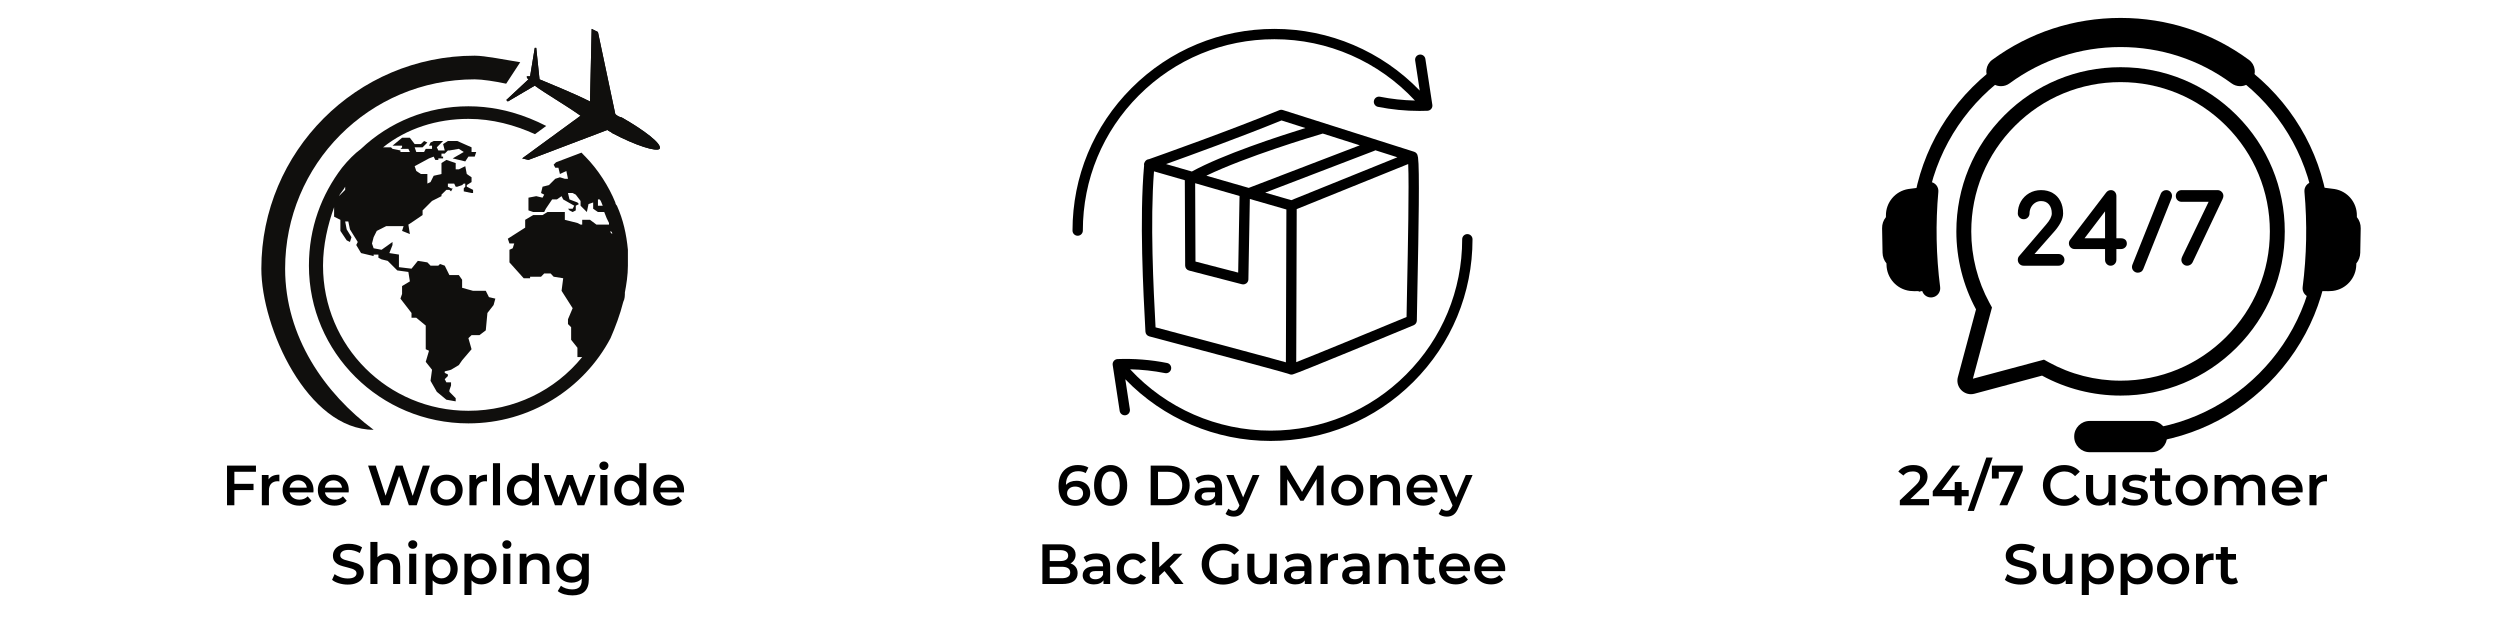 <svg version="1.0" preserveAspectRatio="xMidYMid meet" height="500" viewBox="0 0 1500 375" zoomAndPan="magnify" width="2000" xmlns:xlink="http://www.w3.org/1999/xlink" xmlns="http://www.w3.org/2000/svg"><defs><g></g><clipPath id="98ddc07b8e"><path clip-rule="nonzero" d="M 303 17.227 L 396 17.227 L 396 96 L 303 96 Z M 303 17.227"></path></clipPath><clipPath id="aabe6d7828"><path clip-rule="nonzero" d="M 156.824 33 L 313 33 L 313 257.977 L 156.824 257.977 Z M 156.824 33"></path></clipPath><clipPath id="e8d9c0fbf8"><path clip-rule="nonzero" d="M 643.512 17.227 L 860 17.227 L 860 142 L 643.512 142 Z M 643.512 17.227"></path></clipPath><clipPath id="6f65e18792"><path clip-rule="nonzero" d="M 667 140 L 883.512 140 L 883.512 264.727 L 667 264.727 Z M 667 140"></path></clipPath><clipPath id="b625614bdc"><path clip-rule="nonzero" d="M 1381.461 109 L 1416.414 109 L 1416.414 179 L 1381.461 179 Z M 1381.461 109"></path></clipPath><clipPath id="cccf1cf8f5"><path clip-rule="nonzero" d="M 1129.164 109 L 1165 109 L 1165 179 L 1129.164 179 Z M 1129.164 109"></path></clipPath><clipPath id="07bf212b41"><path clip-rule="nonzero" d="M 1191 10.531 L 1353 10.531 L 1353 52 L 1191 52 Z M 1191 10.531"></path></clipPath><clipPath id="1f1b946e81"><path clip-rule="nonzero" d="M 1244.352 252 L 1300.211 252 L 1300.211 271.32 L 1244.352 271.32 Z M 1244.352 252"></path></clipPath></defs><rect fill-opacity="1" height="450" y="-37.5" fill="#ffffff" width="1800" x="-150"></rect><rect fill-opacity="1" height="450" y="-37.5" fill="#ffffff" width="1800" x="-150"></rect><g clip-path="url(#98ddc07b8e)"><path fill-rule="evenodd" fill-opacity="1" d="M 395.773 89.305 C 393.816 91.191 381.57 87.414 367.301 79.859 C 366.32 78.883 365.402 78.883 364.426 77.973 L 317.074 95.941 L 313.297 95.043 L 348.344 69.438 C 338.902 62.789 327.496 56.227 320.848 51.387 L 304.688 60.898 L 303.781 60 L 317.074 47.605 C 316.09 46.703 316.09 46.703 316.09 45.793 C 316.09 45.793 317.074 45.793 318.055 45.793 L 320.848 28.727 L 321.754 28.727 L 323.719 47.605 C 330.367 50.477 342.68 55.234 354.008 60.898 L 354.988 17.328 L 358.766 19.207 L 369.184 68.453 C 370.168 69.438 372.059 70.418 372.957 70.418 C 386.262 77.973 397.59 86.434 395.773 89.305" fill="#100f0d"></path><path fill-rule="nonzero" fill-opacity="1" d="M 372.957 70.418 C 372.059 70.418 370.168 69.438 369.184 68.453 L 358.766 19.207 L 354.988 17.328 L 354.008 60.898 C 342.68 55.234 330.367 50.477 323.719 47.605 L 321.754 28.727 L 320.848 28.727 L 318.055 45.793 C 317.074 45.793 316.09 45.793 316.09 45.793 C 316.09 46.703 316.09 46.703 317.074 47.605 L 303.781 60 L 304.688 60.898 L 320.848 51.387 C 327.496 56.227 338.902 62.789 348.344 69.438 L 313.297 95.043 L 317.074 95.941 L 364.426 77.973 C 365.402 78.883 366.32 78.883 367.301 79.859 C 381.57 87.414 393.816 91.191 395.773 89.305 C 397.59 86.434 386.262 77.973 372.957 70.418" fill="#100f0d"></path></g><g clip-path="url(#aabe6d7828)"><path fill-rule="evenodd" fill-opacity="1" d="M 312.133 37.336 L 303.703 50.219 C 297.254 48.82 289.27 47.605 284.824 47.605 C 221.305 47.605 171.074 98.816 171.074 161.207 C 171.074 201.992 194.789 236.047 224.172 257.875 C 184.367 257.875 156.805 196.316 156.805 161.207 C 156.805 91.191 213.746 33.41 284.824 33.41 C 290.945 33.41 303.148 35.895 312.133 37.336" fill="#100f0d"></path></g><path fill-rule="evenodd" fill-opacity="1" d="M 366.32 139.449 L 366.32 138.543 C 367.301 139.449 367.301 139.449 367.301 140.434 Z M 207.102 112.027 L 207.102 113.918 L 203.324 117.699 C 204.234 115.809 206.199 113.918 207.102 112.027 Z M 358.766 123.43 L 358.766 119.656 L 359.746 119.656 C 360.727 120.566 360.727 121.473 361.637 123.43 Z M 370.168 123.43 C 370.168 123.43 369.184 122.453 369.184 121.473 C 365.402 112.027 358.766 101.617 351.211 93.977 L 350.305 93.074 C 349.777 92.566 349.324 92.062 348.898 91.574 L 333.617 97.375 L 332.184 98.816 L 333.16 100.629 L 335.051 100.629 L 335.953 104.406 L 339.805 102.594 L 340.789 107.27 L 338.902 107.27 L 335.953 106.371 L 333.16 107.27 L 329.383 111.051 L 325.527 112.027 L 324.629 115.809 L 326.52 116.789 L 325.527 118.602 L 321.754 117.699 L 317.074 118.602 L 317.074 126.23 L 319.938 127.211 L 326.52 127.211 L 327.496 125.25 L 331.273 119.656 L 334.141 119.656 L 336.941 117.699 L 337.918 119.656 L 344.562 123.43 L 343.586 125.25 L 340.789 125.25 L 341.688 126.23 L 343.586 127.211 L 345.469 126.23 L 345.469 123.43 L 347.363 122.453 L 346.453 121.473 L 341.688 119.656 L 340.789 115.809 L 343.586 115.809 L 345.469 116.789 L 348.344 120.566 L 348.344 123.43 L 352.117 127.211 L 353.102 122.453 L 355.898 121.473 L 355.898 125.25 L 358.766 127.211 L 362.539 127.211 C 363.523 130.012 364.426 131.895 365.402 133.785 L 365.402 134.766 L 357.855 134.766 L 354.008 131.895 L 349.324 131.895 L 349.324 134.766 L 348.344 134.766 L 346.453 133.785 L 338.902 131.895 L 338.902 127.211 L 328.484 127.211 L 325.527 129.027 L 319.938 129.027 L 315.105 131.895 L 315.105 136.578 L 304.688 143.227 L 305.668 146.098 L 308.535 146.098 L 307.629 148.965 L 305.668 149.867 L 305.668 157.426 L 314.207 166.941 L 318.055 166.941 L 318.055 166.031 L 324.629 166.031 L 326.52 164.074 L 330.367 164.074 L 332.184 166.031 L 337.918 166.941 L 336.941 174.496 L 343.586 184.922 L 340.789 191.559 L 340.789 194.438 L 342.68 196.316 L 342.68 203.875 L 346.453 208.637 L 346.453 214.223 L 349.324 214.223 C 333.16 234.16 308.535 246.473 281.047 246.473 C 232.629 246.473 193.812 207.648 193.812 159.391 C 193.812 147.004 196.68 134.766 200.461 124.34 L 200.461 130.012 L 204.234 131.895 L 204.234 138.543 L 208.012 144.207 L 209.973 145.188 L 210.883 142.32 L 208.012 137.633 L 207.102 132.883 L 208.992 132.883 L 209.973 137.633 L 214.656 145.188 L 213.746 147.004 L 216.625 151.84 L 224.172 153.652 L 224.172 152.742 L 227.043 152.742 L 227.043 154.629 L 228.93 155.609 L 232.629 156.52 L 238.371 162.258 L 245.02 163.164 L 245.926 168.828 L 241.242 171.621 L 241.242 176.379 L 240.262 179.176 L 246.91 187.789 L 246.91 190.656 L 249.773 190.656 L 255.441 195.336 L 255.441 209.539 L 257.402 210.445 L 255.441 217.094 L 259.219 221.848 L 258.32 228.496 L 262.086 235.07 L 267.824 239.828 L 273.418 240.809 L 273.418 238.918 L 269.641 235.07 L 269.641 234.16 L 270.625 231.289 L 270.625 229.406 L 267.824 229.406 L 266.844 227.516 L 268.734 225.625 L 268.734 224.648 L 266.844 223.742 L 266.844 222.832 L 270.625 221.848 L 275.297 219.051 L 277.27 216.184 L 282.934 209.539 L 281.047 202.891 L 282.934 201.082 L 287.691 201.082 L 291.469 198.211 L 292.449 187.789 L 296.156 183.031 L 297.207 179.176 L 293.359 178.277 L 291.469 174.496 L 283.844 174.496 L 277.27 172.68 L 277.27 167.844 L 275.297 165.055 L 269.641 165.055 L 266.844 159.391 L 263.977 158.41 L 262.996 159.391 L 258.32 159.391 L 256.422 157.426 L 250.684 156.52 L 246.91 161.207 L 239.359 160.301 L 239.359 152.742 L 233.613 151.84 L 235.504 147.004 L 235.504 145.188 L 228.93 149.867 L 224.172 148.965 L 223.191 146.098 L 224.172 142.32 L 226.059 138.543 L 231.727 135.676 L 242.152 135.676 L 241.242 138.543 L 245.926 140.434 L 245.02 134.766 L 247.887 132.883 L 253.551 129.027 L 253.551 126.23 L 259.219 120.566 L 264.887 117.699 L 264.887 116.789 L 267.824 113.918 L 269.641 113.918 L 270.625 114.828 L 271.605 113.02 L 270.625 113.02 L 268.734 112.027 L 268.734 110.148 L 272.512 110.148 L 273.418 112.027 L 274.398 112.027 L 277.27 111.051 L 278.258 110.148 L 279.156 110.148 L 279.156 112.027 L 278.258 113.02 L 278.258 114.828 L 282.934 115.809 L 283.844 115.809 L 283.844 113.918 L 280.062 112.027 L 280.062 111.051 L 282.934 109.238 L 282.934 106.371 L 280.062 104.406 L 279.156 99.715 L 275.297 101.617 L 273.418 101.617 L 273.418 97.836 L 267.824 95.941 L 264.887 97.836 L 264.887 104.406 L 260.203 105.465 L 258.32 109.238 L 256.422 110.148 L 256.422 104.406 L 252.566 104.406 L 249.773 102.594 L 248.793 99.715 L 257.402 95.043 L 260.203 93.977 L 261.18 95.941 L 262.996 95.941 L 262.996 95.043 L 265.863 95.043 L 265.863 93.977 L 264.887 93.977 L 264.887 92.172 L 266.844 92.172 L 268.734 90.281 L 269.641 90.281 L 275.297 89.305 L 278.258 91.191 L 271.605 95.043 L 279.156 96.848 L 281.047 93.977 L 284.824 93.977 L 285.73 91.191 L 282.934 91.191 L 282.934 88.395 L 274.398 84.613 L 268.734 84.613 L 265.863 86.434 L 266.844 90.281 L 262.996 90.281 L 262.086 88.395 L 265.863 84.613 L 260.203 84.613 L 258.32 85.523 L 257.402 87.414 L 259.219 87.414 L 259.219 89.305 L 255.441 89.305 L 254.461 91.191 L 249.773 91.191 L 248.793 88.395 L 253.551 88.395 L 256.422 85.523 L 254.461 84.613 L 252.566 86.434 L 248.793 86.434 L 245.926 82.656 L 241.242 82.656 L 235.504 87.414 L 241.242 87.414 L 241.242 88.395 L 240.262 89.305 L 245.02 89.305 L 245.926 91.191 L 240.262 91.191 L 240.262 90.281 L 235.504 89.305 L 234.598 88.395 L 229.836 88.395 C 244.039 77.062 262.086 71.324 281.047 71.324 C 295.383 71.324 308.898 75.012 320.992 80.496 L 327.727 75.57 C 321.352 72.297 314.652 69.559 307.617 67.547 C 304.824 66.746 301.984 66.062 299.094 65.508 C 293.285 64.383 287.266 63.77 281.047 63.77 C 256.422 63.77 233.613 73.207 216.625 89.305 C 212.766 92.172 208.992 95.941 205.211 100.629 C 192.91 116.789 185.352 136.578 185.352 159.391 C 185.352 211.426 227.949 254.027 281.047 254.027 C 318.055 254.027 350.305 233.254 366.32 202.891 C 369.184 196.316 372.059 188.688 373.949 181.145 C 374.93 179.176 374.93 177.367 374.93 175.477 C 375.832 170.723 376.742 165.055 376.742 159.391 C 376.742 158.41 376.742 158.41 376.742 158.41 L 376.742 149.867 C 375.832 140.434 373.949 131.895 370.168 123.43" fill="#100f0d"></path><g clip-path="url(#e8d9c0fbf8)"><path fill-rule="nonzero" fill-opacity="1" d="M 764.645 17.336 C 732.285 17.336 701.867 29.926 678.988 52.781 C 656.109 75.641 643.504 106.027 643.504 138.355 C 643.504 140.062 644.895 141.453 646.605 141.453 C 648.316 141.453 649.707 140.062 649.707 138.355 C 649.707 107.688 661.66 78.852 683.371 57.164 C 705.082 35.48 733.941 23.531 764.645 23.531 C 796.746 23.531 827.207 36.895 848.949 60.328 C 841.91 60.172 834.895 59.41 827.996 58.039 C 826.32 57.711 824.684 58.793 824.352 60.473 C 824.016 62.148 825.109 63.781 826.789 64.113 C 834.969 65.738 843.312 66.555 851.656 66.555 C 853.258 66.555 854.859 66.523 856.457 66.465 C 857.34 66.434 858.168 66.027 858.73 65.348 C 859.293 64.664 859.543 63.777 859.406 62.91 L 855.223 35.359 C 854.965 33.668 853.375 32.5 851.691 32.762 C 849.996 33.023 848.832 34.602 849.094 36.289 L 851.836 54.348 C 829.039 30.746 797.664 17.336 764.645 17.336 Z M 764.645 17.336" fill="#000000"></path></g><g clip-path="url(#6f65e18792)"><path fill-rule="nonzero" fill-opacity="1" d="M 762.379 264.562 C 794.734 264.562 825.152 251.977 848.031 229.121 C 870.91 206.266 883.512 175.879 883.512 143.551 C 883.512 141.844 882.121 140.453 880.41 140.453 C 878.699 140.453 877.309 141.844 877.309 143.551 C 877.309 174.219 865.355 203.055 843.645 224.742 C 821.934 246.426 793.078 258.375 762.375 258.375 C 730.277 258.375 699.812 245.02 678.074 221.582 C 685.113 221.742 692.125 222.496 699.023 223.867 C 700.699 224.195 702.336 223.113 702.668 221.434 C 703.004 219.758 701.914 218.125 700.234 217.793 C 690.48 215.859 680.496 215.066 670.566 215.441 C 669.68 215.473 668.855 215.879 668.293 216.559 C 667.727 217.242 667.48 218.129 667.613 218.996 L 671.801 246.547 C 672.031 248.078 673.355 249.18 674.859 249.18 C 675.016 249.18 675.168 249.168 675.328 249.145 C 677.023 248.887 678.188 247.305 677.93 245.617 L 675.184 227.559 C 697.98 251.156 729.355 264.562 762.379 264.562 Z M 762.379 264.562" fill="#000000"></path></g><path fill-rule="nonzero" fill-opacity="1" d="M 687.262 198.992 C 687.336 200.332 688.266 201.473 689.566 201.82 C 721.438 210.234 769.711 223.105 773.469 224.438 C 773.895 224.652 774.367 224.758 774.844 224.758 C 775.113 224.758 775.387 224.723 775.66 224.652 C 779.688 223.555 841.195 198.047 848.191 195.141 C 849.34 194.664 850.094 193.543 850.105 192.305 C 850.133 188.902 850.277 181.891 850.457 173.023 C 851.184 137.062 851.816 101.371 850.809 94.43 C 850.777 94.211 850.727 94.004 850.652 93.809 C 850.57 92.543 849.723 91.449 848.504 91.062 L 769.711 66.016 C 769.02 65.797 768.266 65.828 767.594 66.105 C 737.801 78.336 696.125 93.133 689.406 95.504 C 688.438 95.574 687.574 96.09 687.055 96.871 C 686.633 97.422 686.391 98.109 686.41 98.836 C 686.414 98.992 686.43 99.148 686.461 99.297 C 683.594 131.199 685.977 175.223 687.262 198.992 Z M 733.215 207.004 C 716.309 202.488 699.258 197.973 693.336 196.41 C 692.078 173.113 690.039 133 692.395 102.812 L 710.891 108.141 L 711.094 159.34 C 711.098 160.746 712.055 161.973 713.414 162.324 L 745.152 170.551 C 745.414 170.617 745.672 170.648 745.934 170.648 C 746.605 170.648 747.262 170.43 747.812 170.016 C 748.566 169.445 749.02 168.555 749.035 167.605 L 749.902 119.379 L 771.832 125.695 L 771.535 217.387 C 769.422 216.789 766.469 215.977 762.254 214.824 C 755.215 212.906 745.449 210.273 733.215 207.004 Z M 815.871 87.191 L 749.238 112.734 L 723.812 105.41 C 747.59 93.934 787.477 81.961 793.664 80.133 Z M 743.727 117.598 L 742.902 163.562 L 717.285 156.926 L 717.098 109.926 Z M 844.254 172.895 C 844.105 180.277 843.98 186.375 843.93 190.199 C 820.828 199.781 788.715 213.004 777.738 217.293 L 778.027 125.461 L 844.918 98.426 C 845.516 110.867 844.742 149.102 844.254 172.895 Z M 774.777 120.094 L 759.117 115.582 L 824.605 90.48 C 824.824 90.395 825.031 90.289 825.215 90.164 L 838.43 94.367 Z M 768.906 72.266 L 783.23 76.816 C 766.891 81.879 733.645 92.754 715.113 102.906 L 699.625 98.445 C 714.621 93.07 745.242 81.934 768.906 72.266 Z M 768.906 72.266" fill="#000000"></path><path fill-rule="nonzero" fill-opacity="1" d="M 1226.383 215.797 L 1229.16 217.332 C 1242.305 224.578 1257.238 228.406 1272.34 228.406 C 1296.27 228.406 1318.762 219.09 1335.684 202.172 C 1352.602 185.258 1361.918 162.762 1361.918 138.836 C 1361.918 114.914 1352.602 92.418 1335.684 75.504 C 1318.762 58.586 1296.27 49.266 1272.34 49.266 C 1248.414 49.266 1225.914 58.586 1208.996 75.504 C 1192.074 92.418 1182.758 114.914 1182.758 138.836 C 1182.758 153.824 1186.531 168.648 1193.672 181.715 L 1195.188 184.484 L 1183.734 227.223 Z M 1272.34 237.352 C 1255.875 237.352 1239.594 233.211 1225.219 225.371 L 1184.688 236.23 C 1183.98 236.422 1183.262 236.516 1182.547 236.516 C 1180.059 236.516 1177.652 235.316 1176.117 233.312 C 1174.574 231.301 1174.062 228.73 1174.723 226.27 L 1185.613 185.629 C 1177.891 171.344 1173.812 155.176 1173.812 138.836 C 1173.812 112.523 1184.062 87.781 1202.668 69.176 C 1221.277 50.566 1246.023 40.32 1272.34 40.32 C 1298.656 40.32 1323.402 50.566 1342.012 69.176 C 1360.621 87.781 1370.867 112.523 1370.867 138.836 C 1370.867 165.152 1360.621 189.891 1342.012 208.5 C 1323.402 227.105 1298.656 237.352 1272.34 237.352" fill="#000000"></path><path fill-rule="nonzero" fill-opacity="1" d="M 1361.184 52.238 C 1337.453 28.508 1305.902 15.441 1272.34 15.441 C 1238.777 15.441 1207.227 28.508 1183.496 52.238 C 1159.762 75.969 1146.691 107.516 1146.691 141.074 C 1146.691 152.711 1148.266 164.109 1151.312 175.023 L 1159.148 172.824 C 1156.309 162.719 1154.789 152.07 1154.789 141.074 C 1154.789 76.262 1207.52 23.539 1272.34 23.539 C 1337.156 23.539 1389.887 76.262 1389.887 141.074 C 1389.887 205.883 1337.156 258.609 1272.34 258.609 L 1272.34 266.703 C 1305.902 266.703 1337.453 253.637 1361.184 229.91 C 1384.914 206.176 1397.984 174.629 1397.984 141.074 C 1397.984 107.516 1384.914 75.969 1361.184 52.238" fill="#000000"></path><g clip-path="url(#b625614bdc)"><path fill-rule="nonzero" fill-opacity="1" d="M 1414.113 130.262 L 1414.125 129.422 C 1414.219 121.406 1408.473 114.695 1400.75 113.422 L 1393.195 112.438 C 1393.07 112.082 1392.906 111.742 1392.691 111.434 C 1392.309 110.891 1391.824 110.41 1391.246 110.023 C 1390.145 109.277 1388.789 109 1387.469 109.148 L 1387.43 109.152 C 1384.496 109.531 1382.402 112.129 1382.668 115.07 C 1384.379 134.094 1384.016 153.344 1381.586 172.285 C 1381.211 175.227 1383.297 177.969 1386.246 178.398 L 1386.305 178.41 C 1386.801 178.48 1387.305 178.484 1387.797 178.422 C 1389.93 178.148 1391.672 176.66 1392.316 174.66 C 1393 174.684 1393.762 174.676 1393.762 174.676 C 1395.461 174.773 1398.75 174.703 1399.652 174.555 C 1399.707 174.551 1399.758 174.551 1399.809 174.535 C 1407.676 173.523 1413.676 166.773 1413.77 158.836 L 1413.781 158.062 C 1415.27 156.266 1416.102 154.031 1416.148 151.68 L 1416.426 136.969 C 1416.473 134.504 1415.656 132.156 1414.113 130.262" fill="#000000"></path></g><g clip-path="url(#cccf1cf8f5)"><path fill-rule="nonzero" fill-opacity="1" d="M 1131.562 130.262 L 1131.555 129.422 C 1131.453 121.406 1137.203 114.695 1144.926 113.422 L 1152.484 112.438 C 1152.605 112.082 1152.77 111.742 1152.988 111.434 C 1153.367 110.891 1153.855 110.41 1154.434 110.023 C 1155.531 109.277 1156.887 109 1158.211 109.148 L 1158.25 109.152 C 1161.184 109.531 1163.273 112.129 1163.008 115.07 C 1161.297 134.094 1161.66 153.344 1164.094 172.285 C 1164.469 175.227 1162.383 177.969 1159.434 178.398 L 1159.371 178.41 C 1158.875 178.48 1158.371 178.484 1157.879 178.422 C 1155.746 178.148 1154.004 176.66 1153.363 174.66 C 1152.676 174.684 1151.918 174.676 1151.918 174.676 C 1150.215 174.773 1146.93 174.703 1146.023 174.555 C 1145.973 174.551 1145.922 174.551 1145.871 174.535 C 1138.004 173.523 1132 166.773 1131.906 158.836 L 1131.898 158.062 C 1130.41 156.266 1129.574 154.031 1129.531 151.68 L 1129.254 136.969 C 1129.207 134.504 1130.02 132.156 1131.562 130.262" fill="#000000"></path></g><g clip-path="url(#07bf212b41)"><path fill-rule="nonzero" fill-opacity="1" d="M 1352.809 41.805 C 1352.512 39.426 1351.285 37.332 1349.359 35.918 C 1326.98 19.457 1300.348 10.754 1272.34 10.754 C 1244.328 10.754 1217.695 19.457 1195.316 35.918 C 1193.391 37.332 1192.168 39.426 1191.871 41.805 C 1191.578 44.172 1192.281 46.59 1193.793 48.426 L 1193.883 48.535 C 1195.543 50.547 1197.988 51.703 1200.602 51.703 C 1202.457 51.703 1204.23 51.121 1205.73 50.023 C 1225.18 35.762 1248.211 28.223 1272.34 28.223 C 1296.465 28.223 1319.5 35.762 1338.945 50.023 C 1340.441 51.121 1342.219 51.703 1344.078 51.703 C 1346.684 51.703 1349.133 50.547 1350.793 48.535 L 1350.883 48.426 C 1352.398 46.59 1353.102 44.172 1352.809 41.805" fill="#000000"></path></g><g clip-path="url(#1f1b946e81)"><path fill-rule="nonzero" fill-opacity="1" d="M 1290.918 271.32 L 1253.801 271.32 C 1248.676 271.32 1244.523 267.164 1244.523 262.039 L 1244.523 261.852 C 1244.523 256.727 1248.676 252.57 1253.801 252.57 L 1290.918 252.57 C 1296.043 252.57 1300.199 256.727 1300.199 261.852 L 1300.199 262.039 C 1300.199 267.164 1296.043 271.32 1290.918 271.32" fill="#000000"></path></g><path fill-rule="nonzero" fill-opacity="1" d="M 1235.094 152.402 L 1220.688 152.402 L 1232.688 138.777 C 1234.145 137.129 1235.379 135.371 1236.359 133.551 C 1237.363 131.676 1237.875 129.836 1237.875 128.082 C 1237.875 125.281 1237.328 122.805 1236.25 120.707 C 1235.164 118.59 1233.598 116.934 1231.598 115.789 C 1229.609 114.645 1227.266 114.066 1224.645 114.066 C 1222.023 114.066 1219.629 114.684 1217.523 115.902 C 1215.422 117.121 1213.738 118.812 1212.523 120.934 C 1211.301 123.055 1210.684 125.461 1210.684 128.082 C 1210.684 129.004 1211.035 129.82 1211.719 130.508 C 1212.402 131.191 1213.238 131.539 1214.203 131.539 C 1215.203 131.539 1216.051 131.188 1216.719 130.5 C 1217.383 129.812 1217.715 129 1217.715 128.082 C 1217.715 126.762 1218.023 125.512 1218.629 124.371 C 1219.234 123.234 1220.078 122.316 1221.145 121.645 C 1222.203 120.98 1223.383 120.645 1224.645 120.645 C 1226.656 120.645 1228.188 121.293 1229.332 122.625 C 1230.484 123.965 1231.07 125.801 1231.07 128.082 C 1231.07 129.91 1229.926 132.141 1227.664 134.727 L 1211.645 153.453 C 1211.008 154.098 1210.684 154.926 1210.684 155.914 C 1210.684 156.875 1211.023 157.703 1211.684 158.387 C 1212.352 159.078 1213.195 159.43 1214.203 159.43 L 1235.094 159.43 C 1236.09 159.43 1236.945 159.082 1237.633 158.398 C 1238.316 157.711 1238.664 156.879 1238.664 155.914 C 1238.664 154.953 1238.316 154.117 1237.633 153.434 C 1236.945 152.75 1236.09 152.402 1235.094 152.402" fill="#000000"></path><path fill-rule="nonzero" fill-opacity="1" d="M 1263.027 126.801 L 1263.027 142.969 L 1250.719 142.969 Z M 1275.066 143.727 C 1274.426 143.227 1273.59 142.969 1272.586 142.969 L 1269.832 142.969 L 1269.832 117.637 C 1269.832 116.656 1269.535 115.816 1268.941 115.129 C 1268.328 114.422 1267.523 114.066 1266.543 114.066 C 1265.398 114.066 1264.434 114.57 1263.668 115.559 L 1242.043 143.898 C 1241.578 144.496 1241.344 145.199 1241.344 145.98 C 1241.344 146.895 1241.668 147.707 1242.305 148.387 C 1242.957 149.082 1243.812 149.438 1244.863 149.438 L 1263.027 149.438 L 1263.027 155.914 C 1263.027 156.867 1263.352 157.695 1263.992 158.383 C 1264.641 159.074 1265.441 159.43 1266.375 159.43 C 1267.34 159.43 1268.168 159.078 1268.836 158.387 C 1269.5 157.703 1269.832 156.871 1269.832 155.914 L 1269.832 149.438 L 1272.586 149.438 C 1273.535 149.438 1274.363 149.125 1275.043 148.512 C 1275.742 147.879 1276.102 147.105 1276.102 146.203 C 1276.102 145.102 1275.754 144.27 1275.066 143.727" fill="#000000"></path><path fill-rule="nonzero" fill-opacity="1" d="M 1299.746 114.066 C 1299.066 114.066 1298.422 114.25 1297.832 114.613 C 1297.23 114.98 1296.785 115.496 1296.5 116.16 L 1279.508 158.664 C 1279.289 159.188 1279.18 159.688 1279.18 160.148 C 1279.18 161.113 1279.527 161.941 1280.219 162.609 C 1280.906 163.273 1281.738 163.609 1282.691 163.609 C 1283.367 163.609 1284.004 163.438 1284.59 163.098 C 1285.207 162.746 1285.66 162.211 1285.938 161.516 L 1302.934 119 L 1302.938 118.98 C 1303.113 118.5 1303.203 118.008 1303.203 117.523 C 1303.203 116.562 1302.867 115.738 1302.199 115.07 C 1301.531 114.402 1300.703 114.066 1299.746 114.066" fill="#000000"></path><path fill-rule="nonzero" fill-opacity="1" d="M 1332.996 115.098 C 1332.312 114.414 1331.477 114.066 1330.52 114.066 L 1309.008 114.066 C 1308.008 114.066 1307.16 114.402 1306.492 115.07 C 1305.828 115.738 1305.488 116.582 1305.488 117.578 C 1305.488 118.582 1305.828 119.426 1306.492 120.09 C 1307.16 120.758 1308.004 121.094 1309.008 121.094 L 1325.16 121.094 L 1309.395 153.824 C 1309.016 154.586 1308.82 155.289 1308.82 155.914 C 1308.82 156.879 1309.168 157.711 1309.855 158.398 C 1310.539 159.082 1311.355 159.43 1312.277 159.43 C 1312.918 159.43 1313.535 159.258 1314.121 158.922 C 1314.711 158.578 1315.176 158.105 1315.492 157.516 L 1315.5 157.5 L 1333.578 119.379 L 1333.582 119.359 C 1333.883 118.668 1334.031 118.086 1334.031 117.578 C 1334.031 116.617 1333.684 115.785 1332.996 115.098" fill="#000000"></path><g fill-opacity="1" fill="#000000"><g transform="translate(133.008, 303.157)"><g><path d="M 7.609 -20.094 L 7.609 -12.859 L 19.109 -12.859 L 19.109 -9.109 L 7.609 -9.109 L 7.609 0 L 3.203 0 L 3.203 -23.797 L 20.562 -23.797 L 20.562 -20.094 Z M 7.609 -20.094"></path></g></g></g><g fill-opacity="1" fill="#000000"><g transform="translate(154.323, 303.157)"><g><path d="M 6.828 -15.5 C 8.055 -17.406 10.211 -18.359 13.297 -18.359 L 13.297 -14.312 C 12.93 -14.383 12.602 -14.422 12.312 -14.422 C 10.656 -14.422 9.359 -13.938 8.422 -12.969 C 7.492 -12.008 7.031 -10.625 7.031 -8.812 L 7.031 0 L 2.781 0 L 2.781 -18.156 L 6.828 -18.156 Z M 6.828 -15.5"></path></g></g></g><g fill-opacity="1" fill="#000000"><g transform="translate(168.261, 303.157)"><g><path d="M 19.859 -8.969 C 19.859 -8.676 19.832 -8.258 19.781 -7.719 L 5.547 -7.719 C 5.797 -6.383 6.445 -5.32 7.5 -4.531 C 8.551 -3.75 9.859 -3.359 11.422 -3.359 C 13.422 -3.359 15.066 -4.02 16.359 -5.344 L 18.625 -2.719 C 17.812 -1.75 16.781 -1.016 15.531 -0.516 C 14.289 -0.016 12.891 0.234 11.328 0.234 C 9.328 0.234 7.566 -0.16 6.047 -0.953 C 4.535 -1.742 3.363 -2.848 2.531 -4.266 C 1.707 -5.68 1.297 -7.285 1.297 -9.078 C 1.297 -10.848 1.695 -12.441 2.5 -13.859 C 3.301 -15.273 4.414 -16.379 5.844 -17.172 C 7.27 -17.961 8.879 -18.359 10.672 -18.359 C 12.441 -18.359 14.023 -17.969 15.422 -17.188 C 16.816 -16.406 17.906 -15.305 18.688 -13.891 C 19.469 -12.473 19.859 -10.832 19.859 -8.969 Z M 10.672 -14.953 C 9.316 -14.953 8.164 -14.551 7.219 -13.75 C 6.281 -12.945 5.711 -11.879 5.516 -10.547 L 15.812 -10.547 C 15.625 -11.859 15.066 -12.922 14.141 -13.734 C 13.211 -14.547 12.055 -14.953 10.672 -14.953 Z M 10.672 -14.953"></path></g></g></g><g fill-opacity="1" fill="#000000"><g transform="translate(189.407, 303.157)"><g><path d="M 19.859 -8.969 C 19.859 -8.676 19.832 -8.258 19.781 -7.719 L 5.547 -7.719 C 5.797 -6.383 6.445 -5.32 7.5 -4.531 C 8.551 -3.75 9.859 -3.359 11.422 -3.359 C 13.422 -3.359 15.066 -4.02 16.359 -5.344 L 18.625 -2.719 C 17.812 -1.75 16.781 -1.016 15.531 -0.516 C 14.289 -0.016 12.891 0.234 11.328 0.234 C 9.328 0.234 7.566 -0.16 6.047 -0.953 C 4.535 -1.742 3.363 -2.848 2.531 -4.266 C 1.707 -5.68 1.297 -7.285 1.297 -9.078 C 1.297 -10.848 1.695 -12.441 2.5 -13.859 C 3.301 -15.273 4.414 -16.379 5.844 -17.172 C 7.27 -17.961 8.879 -18.359 10.672 -18.359 C 12.441 -18.359 14.023 -17.969 15.422 -17.188 C 16.816 -16.406 17.906 -15.305 18.688 -13.891 C 19.469 -12.473 19.859 -10.832 19.859 -8.969 Z M 10.672 -14.953 C 9.316 -14.953 8.164 -14.551 7.219 -13.75 C 6.281 -12.945 5.711 -11.879 5.516 -10.547 L 15.812 -10.547 C 15.625 -11.859 15.066 -12.922 14.141 -13.734 C 13.211 -14.547 12.055 -14.953 10.672 -14.953 Z M 10.672 -14.953"></path></g></g></g><g fill-opacity="1" fill="#000000"><g transform="translate(210.553, 303.157)"><g></g></g></g><g fill-opacity="1" fill="#000000"><g transform="translate(219.936, 303.157)"><g><path d="M 37.984 -23.797 L 30.094 0 L 25.391 0 L 19.516 -17.609 L 13.531 0 L 8.812 0 L 0.922 -23.797 L 5.516 -23.797 L 11.422 -5.719 L 17.578 -23.797 L 21.656 -23.797 L 27.672 -5.609 L 33.766 -23.797 Z M 37.984 -23.797"></path></g></g></g><g fill-opacity="1" fill="#000000"><g transform="translate(256.957, 303.157)"><g><path d="M 10.953 0.234 C 9.109 0.234 7.453 -0.16 5.984 -0.953 C 4.516 -1.742 3.363 -2.848 2.531 -4.266 C 1.707 -5.68 1.297 -7.285 1.297 -9.078 C 1.297 -10.867 1.707 -12.469 2.531 -13.875 C 3.363 -15.281 4.516 -16.379 5.984 -17.172 C 7.453 -17.961 9.109 -18.359 10.953 -18.359 C 12.805 -18.359 14.469 -17.961 15.938 -17.172 C 17.414 -16.379 18.566 -15.281 19.391 -13.875 C 20.223 -12.469 20.641 -10.867 20.641 -9.078 C 20.641 -7.285 20.223 -5.68 19.391 -4.266 C 18.566 -2.848 17.414 -1.742 15.938 -0.953 C 14.469 -0.16 12.805 0.234 10.953 0.234 Z M 10.953 -3.406 C 12.516 -3.406 13.805 -3.926 14.828 -4.969 C 15.848 -6.008 16.359 -7.379 16.359 -9.078 C 16.359 -10.773 15.848 -12.145 14.828 -13.188 C 13.805 -14.227 12.516 -14.75 10.953 -14.75 C 9.391 -14.75 8.102 -14.227 7.094 -13.188 C 6.082 -12.145 5.578 -10.773 5.578 -9.078 C 5.578 -7.379 6.082 -6.008 7.094 -4.969 C 8.102 -3.926 9.391 -3.406 10.953 -3.406 Z M 10.953 -3.406"></path></g></g></g><g fill-opacity="1" fill="#000000"><g transform="translate(278.885, 303.157)"><g><path d="M 6.828 -15.5 C 8.055 -17.406 10.211 -18.359 13.297 -18.359 L 13.297 -14.312 C 12.93 -14.383 12.602 -14.422 12.312 -14.422 C 10.656 -14.422 9.359 -13.938 8.422 -12.969 C 7.492 -12.008 7.031 -10.625 7.031 -8.812 L 7.031 0 L 2.781 0 L 2.781 -18.156 L 6.828 -18.156 Z M 6.828 -15.5"></path></g></g></g><g fill-opacity="1" fill="#000000"><g transform="translate(292.993, 303.157)"><g><path d="M 2.781 -25.234 L 7.031 -25.234 L 7.031 0 L 2.781 0 Z M 2.781 -25.234"></path></g></g></g><g fill-opacity="1" fill="#000000"><g transform="translate(302.818, 303.157)"><g><path d="M 20.562 -25.234 L 20.562 0 L 16.484 0 L 16.484 -2.344 C 15.785 -1.477 14.922 -0.832 13.891 -0.406 C 12.859 0.02 11.719 0.234 10.469 0.234 C 8.727 0.234 7.16 -0.148 5.766 -0.922 C 4.367 -1.691 3.273 -2.785 2.484 -4.203 C 1.691 -5.617 1.297 -7.242 1.297 -9.078 C 1.297 -10.91 1.691 -12.531 2.484 -13.938 C 3.273 -15.344 4.367 -16.43 5.766 -17.203 C 7.16 -17.973 8.727 -18.359 10.469 -18.359 C 11.676 -18.359 12.773 -18.156 13.766 -17.75 C 14.766 -17.344 15.613 -16.727 16.312 -15.906 L 16.312 -25.234 Z M 10.984 -3.406 C 12.004 -3.406 12.922 -3.633 13.734 -4.094 C 14.547 -4.562 15.191 -5.223 15.672 -6.078 C 16.148 -6.941 16.391 -7.941 16.391 -9.078 C 16.391 -10.211 16.148 -11.207 15.672 -12.062 C 15.191 -12.926 14.547 -13.586 13.734 -14.047 C 12.922 -14.516 12.004 -14.75 10.984 -14.75 C 9.961 -14.75 9.039 -14.516 8.219 -14.047 C 7.406 -13.586 6.758 -12.926 6.281 -12.062 C 5.812 -11.207 5.578 -10.211 5.578 -9.078 C 5.578 -7.941 5.812 -6.941 6.281 -6.078 C 6.758 -5.223 7.406 -4.562 8.219 -4.094 C 9.039 -3.633 9.961 -3.406 10.984 -3.406 Z M 10.984 -3.406"></path></g></g></g><g fill-opacity="1" fill="#000000"><g transform="translate(326.173, 303.157)"><g><path d="M 31.109 -18.156 L 24.406 0 L 20.328 0 L 15.641 -12.516 L 10.875 0 L 6.797 0 L 0.141 -18.156 L 4.141 -18.156 L 8.938 -4.766 L 13.938 -18.156 L 17.516 -18.156 L 22.406 -4.688 L 27.328 -18.156 Z M 31.109 -18.156"></path></g></g></g><g fill-opacity="1" fill="#000000"><g transform="translate(357.416, 303.157)"><g><path d="M 2.781 -18.156 L 7.031 -18.156 L 7.031 0 L 2.781 0 Z M 4.922 -21.141 C 4.148 -21.141 3.504 -21.383 2.984 -21.875 C 2.461 -22.363 2.203 -22.973 2.203 -23.703 C 2.203 -24.422 2.461 -25.023 2.984 -25.516 C 3.504 -26.004 4.148 -26.25 4.922 -26.25 C 5.691 -26.25 6.336 -26.016 6.859 -25.547 C 7.379 -25.086 7.641 -24.504 7.641 -23.797 C 7.641 -23.047 7.383 -22.414 6.875 -21.906 C 6.363 -21.395 5.711 -21.141 4.922 -21.141 Z M 4.922 -21.141"></path></g></g></g><g fill-opacity="1" fill="#000000"><g transform="translate(367.241, 303.157)"><g><path d="M 20.562 -25.234 L 20.562 0 L 16.484 0 L 16.484 -2.344 C 15.785 -1.477 14.922 -0.832 13.891 -0.406 C 12.859 0.02 11.719 0.234 10.469 0.234 C 8.727 0.234 7.16 -0.148 5.766 -0.922 C 4.367 -1.691 3.273 -2.785 2.484 -4.203 C 1.691 -5.617 1.297 -7.242 1.297 -9.078 C 1.297 -10.91 1.691 -12.531 2.484 -13.938 C 3.273 -15.344 4.367 -16.43 5.766 -17.203 C 7.16 -17.973 8.727 -18.359 10.469 -18.359 C 11.676 -18.359 12.773 -18.156 13.766 -17.75 C 14.766 -17.344 15.613 -16.727 16.312 -15.906 L 16.312 -25.234 Z M 10.984 -3.406 C 12.004 -3.406 12.922 -3.633 13.734 -4.094 C 14.547 -4.562 15.191 -5.223 15.672 -6.078 C 16.148 -6.941 16.391 -7.941 16.391 -9.078 C 16.391 -10.211 16.148 -11.207 15.672 -12.062 C 15.191 -12.926 14.547 -13.586 13.734 -14.047 C 12.922 -14.516 12.004 -14.75 10.984 -14.75 C 9.961 -14.75 9.039 -14.516 8.219 -14.047 C 7.406 -13.586 6.758 -12.926 6.281 -12.062 C 5.812 -11.207 5.578 -10.211 5.578 -9.078 C 5.578 -7.941 5.812 -6.941 6.281 -6.078 C 6.758 -5.223 7.406 -4.562 8.219 -4.094 C 9.039 -3.633 9.961 -3.406 10.984 -3.406 Z M 10.984 -3.406"></path></g></g></g><g fill-opacity="1" fill="#000000"><g transform="translate(390.596, 303.157)"><g><path d="M 19.859 -8.969 C 19.859 -8.676 19.832 -8.258 19.781 -7.719 L 5.547 -7.719 C 5.797 -6.383 6.445 -5.32 7.5 -4.531 C 8.551 -3.75 9.859 -3.359 11.422 -3.359 C 13.422 -3.359 15.066 -4.02 16.359 -5.344 L 18.625 -2.719 C 17.812 -1.75 16.781 -1.016 15.531 -0.516 C 14.289 -0.016 12.891 0.234 11.328 0.234 C 9.328 0.234 7.566 -0.16 6.047 -0.953 C 4.535 -1.742 3.363 -2.848 2.531 -4.266 C 1.707 -5.68 1.297 -7.285 1.297 -9.078 C 1.297 -10.848 1.695 -12.441 2.5 -13.859 C 3.301 -15.273 4.414 -16.379 5.844 -17.172 C 7.27 -17.961 8.879 -18.359 10.672 -18.359 C 12.441 -18.359 14.023 -17.969 15.422 -17.188 C 16.816 -16.406 17.906 -15.305 18.688 -13.891 C 19.469 -12.473 19.859 -10.832 19.859 -8.969 Z M 10.672 -14.953 C 9.316 -14.953 8.164 -14.551 7.219 -13.75 C 6.281 -12.945 5.711 -11.879 5.516 -10.547 L 15.812 -10.547 C 15.625 -11.859 15.066 -12.922 14.141 -13.734 C 13.211 -14.547 12.055 -14.953 10.672 -14.953 Z M 10.672 -14.953"></path></g></g></g><g fill-opacity="1" fill="#000000"><g transform="translate(411.75, 303.157)"><g></g></g></g><g fill-opacity="1" fill="#000000"><g transform="translate(198.058, 350.407)"><g><path d="M 10.578 0.344 C 8.734 0.344 6.957 0.082 5.25 -0.438 C 3.539 -0.957 2.188 -1.648 1.188 -2.516 L 2.719 -5.953 C 3.695 -5.18 4.895 -4.551 6.312 -4.062 C 7.727 -3.57 9.148 -3.328 10.578 -3.328 C 12.336 -3.328 13.656 -3.609 14.531 -4.172 C 15.406 -4.742 15.844 -5.492 15.844 -6.422 C 15.844 -7.109 15.598 -7.672 15.109 -8.109 C 14.617 -8.547 14 -8.891 13.25 -9.141 C 12.508 -9.391 11.492 -9.676 10.203 -10 C 8.391 -10.426 6.922 -10.852 5.797 -11.281 C 4.672 -11.719 3.707 -12.395 2.906 -13.312 C 2.102 -14.227 1.703 -15.469 1.703 -17.031 C 1.703 -18.344 2.055 -19.535 2.766 -20.609 C 3.484 -21.691 4.562 -22.551 6 -23.188 C 7.438 -23.82 9.195 -24.141 11.281 -24.141 C 12.738 -24.141 14.172 -23.957 15.578 -23.594 C 16.984 -23.227 18.191 -22.707 19.203 -22.031 L 17.812 -18.594 C 16.77 -19.207 15.68 -19.672 14.547 -19.984 C 13.422 -20.305 12.32 -20.469 11.25 -20.469 C 9.508 -20.469 8.211 -20.172 7.359 -19.578 C 6.516 -18.992 6.094 -18.211 6.094 -17.234 C 6.094 -16.555 6.332 -16 6.812 -15.562 C 7.301 -15.133 7.922 -14.797 8.672 -14.547 C 9.422 -14.297 10.441 -14.016 11.734 -13.703 C 13.492 -13.297 14.941 -12.867 16.078 -12.422 C 17.211 -11.984 18.18 -11.312 18.984 -10.406 C 19.797 -9.5 20.203 -8.273 20.203 -6.734 C 20.203 -5.422 19.844 -4.227 19.125 -3.156 C 18.406 -2.094 17.32 -1.242 15.875 -0.609 C 14.426 0.023 12.66 0.344 10.578 0.344 Z M 10.578 0.344"></path></g></g></g><g fill-opacity="1" fill="#000000"><g transform="translate(219.442, 350.407)"><g><path d="M 13.094 -18.359 C 15.383 -18.359 17.219 -17.688 18.594 -16.344 C 19.977 -15.008 20.672 -13.031 20.672 -10.406 L 20.672 0 L 16.422 0 L 16.422 -9.859 C 16.422 -11.441 16.047 -12.633 15.297 -13.438 C 14.547 -14.25 13.484 -14.656 12.109 -14.656 C 10.547 -14.656 9.305 -14.18 8.391 -13.234 C 7.484 -12.297 7.031 -10.945 7.031 -9.188 L 7.031 0 L 2.781 0 L 2.781 -25.234 L 7.031 -25.234 L 7.031 -16.047 C 7.738 -16.797 8.609 -17.367 9.641 -17.766 C 10.672 -18.16 11.82 -18.359 13.094 -18.359 Z M 13.094 -18.359"></path></g></g></g><g fill-opacity="1" fill="#000000"><g transform="translate(242.729, 350.407)"><g><path d="M 2.781 -18.156 L 7.031 -18.156 L 7.031 0 L 2.781 0 Z M 4.922 -21.141 C 4.148 -21.141 3.504 -21.383 2.984 -21.875 C 2.461 -22.363 2.203 -22.973 2.203 -23.703 C 2.203 -24.422 2.461 -25.023 2.984 -25.516 C 3.504 -26.004 4.148 -26.25 4.922 -26.25 C 5.691 -26.25 6.336 -26.016 6.859 -25.547 C 7.379 -25.086 7.641 -24.504 7.641 -23.797 C 7.641 -23.047 7.383 -22.414 6.875 -21.906 C 6.363 -21.395 5.711 -21.141 4.922 -21.141 Z M 4.922 -21.141"></path></g></g></g><g fill-opacity="1" fill="#000000"><g transform="translate(252.554, 350.407)"><g><path d="M 12.859 -18.359 C 14.617 -18.359 16.195 -17.973 17.594 -17.203 C 18.988 -16.43 20.082 -15.344 20.875 -13.938 C 21.664 -12.531 22.062 -10.91 22.062 -9.078 C 22.062 -7.242 21.664 -5.617 20.875 -4.203 C 20.082 -2.785 18.988 -1.691 17.594 -0.922 C 16.195 -0.148 14.617 0.234 12.859 0.234 C 10.41 0.234 8.469 -0.578 7.031 -2.203 L 7.031 6.594 L 2.781 6.594 L 2.781 -18.156 L 6.828 -18.156 L 6.828 -15.781 C 7.535 -16.633 8.406 -17.273 9.438 -17.703 C 10.469 -18.141 11.609 -18.359 12.859 -18.359 Z M 12.375 -3.406 C 13.938 -3.406 15.223 -3.926 16.234 -4.969 C 17.242 -6.008 17.75 -7.379 17.75 -9.078 C 17.75 -10.773 17.242 -12.145 16.234 -13.188 C 15.223 -14.227 13.938 -14.75 12.375 -14.75 C 11.352 -14.75 10.43 -14.516 9.609 -14.047 C 8.797 -13.586 8.148 -12.926 7.672 -12.062 C 7.203 -11.207 6.969 -10.211 6.969 -9.078 C 6.969 -7.941 7.203 -6.941 7.672 -6.078 C 8.148 -5.223 8.797 -4.562 9.609 -4.094 C 10.43 -3.633 11.352 -3.406 12.375 -3.406 Z M 12.375 -3.406"></path></g></g></g><g fill-opacity="1" fill="#000000"><g transform="translate(275.875, 350.407)"><g><path d="M 12.859 -18.359 C 14.617 -18.359 16.195 -17.973 17.594 -17.203 C 18.988 -16.43 20.082 -15.344 20.875 -13.938 C 21.664 -12.531 22.062 -10.91 22.062 -9.078 C 22.062 -7.242 21.664 -5.617 20.875 -4.203 C 20.082 -2.785 18.988 -1.691 17.594 -0.922 C 16.195 -0.148 14.617 0.234 12.859 0.234 C 10.41 0.234 8.469 -0.578 7.031 -2.203 L 7.031 6.594 L 2.781 6.594 L 2.781 -18.156 L 6.828 -18.156 L 6.828 -15.781 C 7.535 -16.633 8.406 -17.273 9.438 -17.703 C 10.469 -18.141 11.609 -18.359 12.859 -18.359 Z M 12.375 -3.406 C 13.938 -3.406 15.223 -3.926 16.234 -4.969 C 17.242 -6.008 17.75 -7.379 17.75 -9.078 C 17.75 -10.773 17.242 -12.145 16.234 -13.188 C 15.223 -14.227 13.938 -14.75 12.375 -14.75 C 11.352 -14.75 10.43 -14.516 9.609 -14.047 C 8.797 -13.586 8.148 -12.926 7.672 -12.062 C 7.203 -11.207 6.969 -10.211 6.969 -9.078 C 6.969 -7.941 7.203 -6.941 7.672 -6.078 C 8.148 -5.223 8.797 -4.562 9.609 -4.094 C 10.43 -3.633 11.352 -3.406 12.375 -3.406 Z M 12.375 -3.406"></path></g></g></g><g fill-opacity="1" fill="#000000"><g transform="translate(299.197, 350.407)"><g><path d="M 2.781 -18.156 L 7.031 -18.156 L 7.031 0 L 2.781 0 Z M 4.922 -21.141 C 4.148 -21.141 3.504 -21.383 2.984 -21.875 C 2.461 -22.363 2.203 -22.973 2.203 -23.703 C 2.203 -24.422 2.461 -25.023 2.984 -25.516 C 3.504 -26.004 4.148 -26.25 4.922 -26.25 C 5.691 -26.25 6.336 -26.016 6.859 -25.547 C 7.379 -25.086 7.641 -24.504 7.641 -23.797 C 7.641 -23.047 7.383 -22.414 6.875 -21.906 C 6.363 -21.395 5.711 -21.141 4.922 -21.141 Z M 4.922 -21.141"></path></g></g></g><g fill-opacity="1" fill="#000000"><g transform="translate(309.022, 350.407)"><g><path d="M 13.094 -18.359 C 15.383 -18.359 17.219 -17.688 18.594 -16.344 C 19.977 -15.008 20.672 -13.031 20.672 -10.406 L 20.672 0 L 16.422 0 L 16.422 -9.859 C 16.422 -11.441 16.047 -12.633 15.297 -13.438 C 14.547 -14.25 13.484 -14.656 12.109 -14.656 C 10.547 -14.656 9.305 -14.18 8.391 -13.234 C 7.484 -12.297 7.031 -10.945 7.031 -9.188 L 7.031 0 L 2.781 0 L 2.781 -18.156 L 6.828 -18.156 L 6.828 -15.812 C 7.535 -16.645 8.422 -17.273 9.484 -17.703 C 10.547 -18.141 11.75 -18.359 13.094 -18.359 Z M 13.094 -18.359"></path></g></g></g><g fill-opacity="1" fill="#000000"><g transform="translate(332.479, 350.407)"><g><path d="M 20.812 -18.156 L 20.812 -2.75 C 20.812 3.633 17.547 6.828 11.016 6.828 C 9.266 6.828 7.609 6.609 6.047 6.172 C 4.484 5.734 3.191 5.094 2.172 4.25 L 4.078 1.047 C 4.867 1.711 5.867 2.242 7.078 2.641 C 8.297 3.035 9.531 3.234 10.781 3.234 C 12.77 3.234 14.227 2.781 15.156 1.875 C 16.094 0.969 16.562 -0.414 16.562 -2.281 L 16.562 -3.234 C 15.832 -2.441 14.945 -1.836 13.906 -1.422 C 12.863 -1.016 11.719 -0.812 10.469 -0.812 C 8.75 -0.812 7.191 -1.18 5.797 -1.922 C 4.398 -2.66 3.301 -3.695 2.5 -5.031 C 1.695 -6.363 1.297 -7.895 1.297 -9.625 C 1.297 -11.344 1.695 -12.863 2.5 -14.188 C 3.301 -15.52 4.398 -16.547 5.797 -17.266 C 7.191 -17.992 8.75 -18.359 10.469 -18.359 C 11.781 -18.359 12.973 -18.141 14.047 -17.703 C 15.129 -17.273 16.035 -16.617 16.766 -15.734 L 16.766 -18.156 Z M 11.125 -4.422 C 12.727 -4.422 14.047 -4.898 15.078 -5.859 C 16.109 -6.828 16.625 -8.082 16.625 -9.625 C 16.625 -11.145 16.109 -12.379 15.078 -13.328 C 14.047 -14.273 12.727 -14.75 11.125 -14.75 C 9.488 -14.75 8.156 -14.273 7.125 -13.328 C 6.094 -12.379 5.578 -11.145 5.578 -9.625 C 5.578 -8.082 6.094 -6.828 7.125 -5.859 C 8.156 -4.898 9.488 -4.422 11.125 -4.422 Z M 11.125 -4.422"></path></g></g></g><g fill-opacity="1" fill="#000000"><g transform="translate(633.62, 303.157)"><g><path d="M 12.312 -14.688 C 13.875 -14.688 15.273 -14.383 16.516 -13.781 C 17.766 -13.188 18.738 -12.332 19.438 -11.219 C 20.145 -10.102 20.5 -8.82 20.5 -7.375 C 20.5 -5.832 20.113 -4.477 19.344 -3.312 C 18.57 -2.145 17.531 -1.242 16.219 -0.609 C 14.906 0.023 13.43 0.344 11.797 0.344 C 8.535 0.344 6.004 -0.676 4.203 -2.719 C 2.398 -4.758 1.5 -7.68 1.5 -11.484 C 1.5 -14.16 1.984 -16.445 2.953 -18.344 C 3.93 -20.238 5.297 -21.676 7.047 -22.656 C 8.805 -23.645 10.844 -24.141 13.156 -24.141 C 14.383 -24.141 15.535 -24.008 16.609 -23.75 C 17.68 -23.488 18.613 -23.109 19.406 -22.609 L 17.781 -19.281 C 16.602 -20.051 15.098 -20.438 13.266 -20.438 C 10.973 -20.438 9.18 -19.734 7.891 -18.328 C 6.598 -16.922 5.953 -14.891 5.953 -12.234 L 5.953 -12.203 C 6.648 -13.023 7.539 -13.645 8.625 -14.062 C 9.719 -14.477 10.945 -14.688 12.312 -14.688 Z M 11.562 -3.125 C 12.945 -3.125 14.066 -3.492 14.922 -4.234 C 15.785 -4.973 16.219 -5.953 16.219 -7.172 C 16.219 -8.422 15.785 -9.406 14.922 -10.125 C 14.066 -10.852 12.91 -11.219 11.453 -11.219 C 10.023 -11.219 8.863 -10.832 7.969 -10.062 C 7.07 -9.289 6.625 -8.316 6.625 -7.141 C 6.625 -5.984 7.062 -5.023 7.938 -4.266 C 8.812 -3.504 10.02 -3.125 11.562 -3.125 Z M 11.562 -3.125"></path></g></g></g><g fill-opacity="1" fill="#000000"><g transform="translate(654.936, 303.157)"><g><path d="M 11.422 0.344 C 9.516 0.344 7.812 -0.133 6.312 -1.094 C 4.82 -2.062 3.645 -3.469 2.781 -5.312 C 1.926 -7.164 1.5 -9.363 1.5 -11.906 C 1.5 -14.438 1.926 -16.625 2.781 -18.469 C 3.645 -20.32 4.82 -21.727 6.312 -22.688 C 7.812 -23.656 9.516 -24.141 11.422 -24.141 C 13.328 -24.141 15.031 -23.656 16.531 -22.688 C 18.039 -21.727 19.227 -20.32 20.094 -18.469 C 20.957 -16.625 21.391 -14.438 21.391 -11.906 C 21.391 -9.363 20.957 -7.164 20.094 -5.312 C 19.227 -3.469 18.039 -2.062 16.531 -1.094 C 15.031 -0.133 13.328 0.344 11.422 0.344 Z M 11.422 -3.5 C 13.117 -3.5 14.461 -4.203 15.453 -5.609 C 16.441 -7.016 16.938 -9.113 16.938 -11.906 C 16.938 -14.688 16.441 -16.781 15.453 -18.188 C 14.461 -19.594 13.117 -20.297 11.422 -20.297 C 9.742 -20.297 8.41 -19.594 7.422 -18.188 C 6.441 -16.781 5.953 -14.688 5.953 -11.906 C 5.953 -9.113 6.441 -7.016 7.422 -5.609 C 8.41 -4.203 9.742 -3.5 11.422 -3.5 Z M 11.422 -3.5"></path></g></g></g><g fill-opacity="1" fill="#000000"><g transform="translate(677.815, 303.157)"><g></g></g></g><g fill-opacity="1" fill="#000000"><g transform="translate(687.198, 303.157)"><g><path d="M 3.203 -23.797 L 13.594 -23.797 C 16.133 -23.797 18.391 -23.301 20.359 -22.312 C 22.336 -21.332 23.867 -19.941 24.953 -18.141 C 26.047 -16.336 26.594 -14.258 26.594 -11.906 C 26.594 -9.539 26.047 -7.457 24.953 -5.656 C 23.867 -3.852 22.336 -2.457 20.359 -1.469 C 18.391 -0.488 16.133 0 13.594 0 L 3.203 0 Z M 13.391 -3.734 C 15.141 -3.734 16.676 -4.066 18 -4.734 C 19.32 -5.41 20.344 -6.363 21.062 -7.594 C 21.781 -8.832 22.141 -10.27 22.141 -11.906 C 22.141 -13.531 21.781 -14.957 21.062 -16.188 C 20.344 -17.426 19.32 -18.379 18 -19.047 C 16.676 -19.723 15.141 -20.062 13.391 -20.062 L 7.609 -20.062 L 7.609 -3.734 Z M 13.391 -3.734"></path></g></g></g><g fill-opacity="1" fill="#000000"><g transform="translate(715.279, 303.157)"><g><path d="M 9.719 -18.359 C 12.395 -18.359 14.441 -17.719 15.859 -16.438 C 17.273 -15.156 17.984 -13.223 17.984 -10.641 L 17.984 0 L 13.969 0 L 13.969 -2.203 C 13.445 -1.41 12.703 -0.805 11.734 -0.391 C 10.773 0.023 9.617 0.234 8.266 0.234 C 6.898 0.234 5.707 0.004 4.688 -0.453 C 3.664 -0.922 2.879 -1.566 2.328 -2.391 C 1.773 -3.223 1.5 -4.16 1.5 -5.203 C 1.5 -6.836 2.102 -8.145 3.312 -9.125 C 4.531 -10.113 6.441 -10.609 9.047 -10.609 L 13.734 -10.609 L 13.734 -10.875 C 13.734 -12.145 13.352 -13.117 12.594 -13.797 C 11.832 -14.484 10.707 -14.828 9.219 -14.828 C 8.195 -14.828 7.191 -14.664 6.203 -14.344 C 5.211 -14.031 4.379 -13.586 3.703 -13.016 L 2.047 -16.109 C 2.992 -16.836 4.133 -17.395 5.469 -17.781 C 6.812 -18.164 8.227 -18.359 9.719 -18.359 Z M 9.141 -2.859 C 10.211 -2.859 11.16 -3.098 11.984 -3.578 C 12.805 -4.066 13.391 -4.766 13.734 -5.672 L 13.734 -7.781 L 9.344 -7.781 C 6.895 -7.781 5.672 -6.977 5.672 -5.375 C 5.672 -4.602 5.977 -3.988 6.594 -3.531 C 7.207 -3.082 8.055 -2.859 9.141 -2.859 Z M 9.141 -2.859"></path></g></g></g><g fill-opacity="1" fill="#000000"><g transform="translate(735.915, 303.157)"><g><path d="M 19.781 -18.156 L 11.281 1.469 C 10.488 3.438 9.523 4.82 8.391 5.625 C 7.266 6.426 5.895 6.828 4.281 6.828 C 3.375 6.828 2.477 6.68 1.594 6.391 C 0.707 6.098 -0.016 5.691 -0.578 5.172 L 1.125 2.047 C 1.531 2.43 2.008 2.734 2.562 2.953 C 3.125 3.18 3.688 3.297 4.25 3.297 C 5 3.297 5.613 3.102 6.094 2.719 C 6.582 2.332 7.035 1.688 7.453 0.781 L 7.75 0.062 L -0.172 -18.156 L 4.25 -18.156 L 9.969 -4.719 L 15.703 -18.156 Z M 19.781 -18.156"></path></g></g></g><g fill-opacity="1" fill="#000000"><g transform="translate(755.564, 303.157)"><g></g></g></g><g fill-opacity="1" fill="#000000"><g transform="translate(764.947, 303.157)"><g><path d="M 25.062 0 L 25.031 -15.781 L 17.203 -2.719 L 15.234 -2.719 L 7.406 -15.578 L 7.406 0 L 3.203 0 L 3.203 -23.797 L 6.828 -23.797 L 16.281 -8.031 L 25.562 -23.797 L 29.203 -23.797 L 29.234 0 Z M 25.062 0"></path></g></g></g><g fill-opacity="1" fill="#000000"><g transform="translate(797.414, 303.157)"><g><path d="M 10.953 0.234 C 9.109 0.234 7.453 -0.16 5.984 -0.953 C 4.516 -1.742 3.363 -2.848 2.531 -4.266 C 1.707 -5.68 1.297 -7.285 1.297 -9.078 C 1.297 -10.867 1.707 -12.469 2.531 -13.875 C 3.363 -15.281 4.516 -16.379 5.984 -17.172 C 7.453 -17.961 9.109 -18.359 10.953 -18.359 C 12.805 -18.359 14.469 -17.961 15.938 -17.172 C 17.414 -16.379 18.566 -15.281 19.391 -13.875 C 20.223 -12.469 20.641 -10.867 20.641 -9.078 C 20.641 -7.285 20.223 -5.68 19.391 -4.266 C 18.566 -2.848 17.414 -1.742 15.938 -0.953 C 14.469 -0.16 12.805 0.234 10.953 0.234 Z M 10.953 -3.406 C 12.516 -3.406 13.805 -3.926 14.828 -4.969 C 15.848 -6.008 16.359 -7.379 16.359 -9.078 C 16.359 -10.773 15.848 -12.145 14.828 -13.188 C 13.805 -14.227 12.516 -14.75 10.953 -14.75 C 9.391 -14.75 8.102 -14.227 7.094 -13.188 C 6.082 -12.145 5.578 -10.773 5.578 -9.078 C 5.578 -7.379 6.082 -6.008 7.094 -4.969 C 8.102 -3.926 9.391 -3.406 10.953 -3.406 Z M 10.953 -3.406"></path></g></g></g><g fill-opacity="1" fill="#000000"><g transform="translate(819.341, 303.157)"><g><path d="M 13.094 -18.359 C 15.383 -18.359 17.219 -17.688 18.594 -16.344 C 19.977 -15.008 20.672 -13.031 20.672 -10.406 L 20.672 0 L 16.422 0 L 16.422 -9.859 C 16.422 -11.441 16.047 -12.633 15.297 -13.438 C 14.547 -14.25 13.484 -14.656 12.109 -14.656 C 10.547 -14.656 9.305 -14.18 8.391 -13.234 C 7.484 -12.297 7.031 -10.945 7.031 -9.188 L 7.031 0 L 2.781 0 L 2.781 -18.156 L 6.828 -18.156 L 6.828 -15.812 C 7.535 -16.645 8.422 -17.273 9.484 -17.703 C 10.547 -18.141 11.75 -18.359 13.094 -18.359 Z M 13.094 -18.359"></path></g></g></g><g fill-opacity="1" fill="#000000"><g transform="translate(842.628, 303.157)"><g><path d="M 19.859 -8.969 C 19.859 -8.676 19.832 -8.258 19.781 -7.719 L 5.547 -7.719 C 5.797 -6.383 6.445 -5.32 7.5 -4.531 C 8.551 -3.75 9.859 -3.359 11.422 -3.359 C 13.422 -3.359 15.066 -4.02 16.359 -5.344 L 18.625 -2.719 C 17.812 -1.75 16.781 -1.016 15.531 -0.516 C 14.289 -0.016 12.891 0.234 11.328 0.234 C 9.328 0.234 7.566 -0.16 6.047 -0.953 C 4.535 -1.742 3.363 -2.848 2.531 -4.266 C 1.707 -5.68 1.297 -7.285 1.297 -9.078 C 1.297 -10.848 1.695 -12.441 2.5 -13.859 C 3.301 -15.273 4.414 -16.379 5.844 -17.172 C 7.27 -17.961 8.879 -18.359 10.672 -18.359 C 12.441 -18.359 14.023 -17.969 15.422 -17.188 C 16.816 -16.406 17.906 -15.305 18.688 -13.891 C 19.469 -12.473 19.859 -10.832 19.859 -8.969 Z M 10.672 -14.953 C 9.316 -14.953 8.164 -14.551 7.219 -13.75 C 6.281 -12.945 5.711 -11.879 5.516 -10.547 L 15.812 -10.547 C 15.625 -11.859 15.066 -12.922 14.141 -13.734 C 13.211 -14.547 12.055 -14.953 10.672 -14.953 Z M 10.672 -14.953"></path></g></g></g><g fill-opacity="1" fill="#000000"><g transform="translate(863.774, 303.157)"><g><path d="M 19.781 -18.156 L 11.281 1.469 C 10.488 3.438 9.523 4.82 8.391 5.625 C 7.266 6.426 5.895 6.828 4.281 6.828 C 3.375 6.828 2.477 6.68 1.594 6.391 C 0.707 6.098 -0.016 5.691 -0.578 5.172 L 1.125 2.047 C 1.531 2.43 2.008 2.734 2.562 2.953 C 3.125 3.18 3.688 3.297 4.25 3.297 C 5 3.297 5.613 3.102 6.094 2.719 C 6.582 2.332 7.035 1.688 7.453 0.781 L 7.75 0.062 L -0.172 -18.156 L 4.25 -18.156 L 9.969 -4.719 L 15.703 -18.156 Z M 19.781 -18.156"></path></g></g></g><g fill-opacity="1" fill="#000000"><g transform="translate(883.429, 303.157)"><g></g></g></g><g fill-opacity="1" fill="#000000"><g transform="translate(622.23, 350.407)"><g><path d="M 20.062 -12.375 C 21.375 -11.945 22.414 -11.227 23.188 -10.219 C 23.957 -9.207 24.344 -7.953 24.344 -6.453 C 24.344 -4.391 23.547 -2.797 21.953 -1.672 C 20.367 -0.555 18.062 0 15.031 0 L 3.203 0 L 3.203 -23.797 L 14.344 -23.797 C 17.156 -23.797 19.32 -23.242 20.844 -22.141 C 22.363 -21.047 23.125 -19.535 23.125 -17.609 C 23.125 -16.43 22.848 -15.391 22.297 -14.484 C 21.754 -13.578 21.008 -12.875 20.062 -12.375 Z M 7.609 -20.328 L 7.609 -13.766 L 13.875 -13.766 C 15.414 -13.766 16.598 -14.039 17.422 -14.594 C 18.254 -15.156 18.672 -15.969 18.672 -17.031 C 18.672 -18.125 18.254 -18.945 17.422 -19.5 C 16.598 -20.051 15.414 -20.328 13.875 -20.328 Z M 14.75 -3.469 C 18.176 -3.469 19.891 -4.613 19.891 -6.906 C 19.891 -9.195 18.176 -10.344 14.75 -10.344 L 7.609 -10.344 L 7.609 -3.469 Z M 14.75 -3.469"></path></g></g></g><g fill-opacity="1" fill="#000000"><g transform="translate(648.101, 350.407)"><g><path d="M 9.719 -18.359 C 12.395 -18.359 14.441 -17.719 15.859 -16.438 C 17.273 -15.156 17.984 -13.223 17.984 -10.641 L 17.984 0 L 13.969 0 L 13.969 -2.203 C 13.445 -1.41 12.703 -0.805 11.734 -0.391 C 10.773 0.023 9.617 0.234 8.266 0.234 C 6.898 0.234 5.707 0.004 4.688 -0.453 C 3.664 -0.922 2.879 -1.566 2.328 -2.391 C 1.773 -3.223 1.5 -4.16 1.5 -5.203 C 1.5 -6.836 2.102 -8.145 3.312 -9.125 C 4.531 -10.113 6.441 -10.609 9.047 -10.609 L 13.734 -10.609 L 13.734 -10.875 C 13.734 -12.145 13.352 -13.117 12.594 -13.797 C 11.832 -14.484 10.707 -14.828 9.219 -14.828 C 8.195 -14.828 7.191 -14.664 6.203 -14.344 C 5.211 -14.031 4.379 -13.586 3.703 -13.016 L 2.047 -16.109 C 2.992 -16.836 4.133 -17.395 5.469 -17.781 C 6.812 -18.164 8.227 -18.359 9.719 -18.359 Z M 9.141 -2.859 C 10.211 -2.859 11.16 -3.098 11.984 -3.578 C 12.805 -4.066 13.391 -4.766 13.734 -5.672 L 13.734 -7.781 L 9.344 -7.781 C 6.895 -7.781 5.672 -6.977 5.672 -5.375 C 5.672 -4.602 5.977 -3.988 6.594 -3.531 C 7.207 -3.082 8.055 -2.859 9.141 -2.859 Z M 9.141 -2.859"></path></g></g></g><g fill-opacity="1" fill="#000000"><g transform="translate(668.736, 350.407)"><g><path d="M 11.125 0.234 C 9.238 0.234 7.547 -0.16 6.047 -0.953 C 4.555 -1.742 3.391 -2.848 2.547 -4.266 C 1.711 -5.68 1.297 -7.285 1.297 -9.078 C 1.297 -10.867 1.711 -12.469 2.547 -13.875 C 3.391 -15.281 4.551 -16.379 6.031 -17.172 C 7.52 -17.961 9.219 -18.359 11.125 -18.359 C 12.906 -18.359 14.469 -17.992 15.812 -17.266 C 17.164 -16.547 18.188 -15.504 18.875 -14.141 L 15.609 -12.234 C 15.086 -13.078 14.438 -13.707 13.656 -14.125 C 12.875 -14.539 12.016 -14.75 11.078 -14.75 C 9.492 -14.75 8.18 -14.234 7.141 -13.203 C 6.098 -12.172 5.578 -10.797 5.578 -9.078 C 5.578 -7.359 6.094 -5.984 7.125 -4.953 C 8.156 -3.922 9.473 -3.406 11.078 -3.406 C 12.016 -3.406 12.875 -3.613 13.656 -4.031 C 14.438 -4.445 15.086 -5.078 15.609 -5.922 L 18.875 -4.016 C 18.164 -2.648 17.133 -1.598 15.781 -0.859 C 14.438 -0.129 12.883 0.234 11.125 0.234 Z M 11.125 0.234"></path></g></g></g><g fill-opacity="1" fill="#000000"><g transform="translate(688.488, 350.407)"><g><path d="M 10.203 -7.781 L 7.031 -4.797 L 7.031 0 L 2.781 0 L 2.781 -25.234 L 7.031 -25.234 L 7.031 -10 L 15.844 -18.156 L 20.938 -18.156 L 13.359 -10.547 L 21.656 0 L 16.484 0 Z M 10.203 -7.781"></path></g></g></g><g fill-opacity="1" fill="#000000"><g transform="translate(710.11, 350.407)"><g></g></g></g><g fill-opacity="1" fill="#000000"><g transform="translate(719.493, 350.407)"><g><path d="M 19.453 -12.172 L 23.625 -12.172 L 23.625 -2.688 C 22.406 -1.707 20.977 -0.957 19.344 -0.438 C 17.707 0.082 16.031 0.344 14.312 0.344 C 11.883 0.344 9.695 -0.18 7.75 -1.234 C 5.801 -2.297 4.27 -3.754 3.156 -5.609 C 2.051 -7.461 1.5 -9.562 1.5 -11.906 C 1.5 -14.238 2.051 -16.332 3.156 -18.188 C 4.27 -20.051 5.805 -21.508 7.766 -22.562 C 9.723 -23.613 11.926 -24.141 14.375 -24.141 C 16.375 -24.141 18.188 -23.812 19.812 -23.156 C 21.445 -22.5 22.82 -21.535 23.938 -20.266 L 21.141 -17.547 C 19.328 -19.359 17.145 -20.266 14.594 -20.266 C 12.906 -20.266 11.41 -19.91 10.109 -19.203 C 8.805 -18.504 7.785 -17.52 7.047 -16.25 C 6.316 -14.977 5.953 -13.531 5.953 -11.906 C 5.953 -10.312 6.316 -8.879 7.047 -7.609 C 7.785 -6.348 8.805 -5.352 10.109 -4.625 C 11.41 -3.895 12.891 -3.531 14.547 -3.531 C 16.41 -3.531 18.047 -3.941 19.453 -4.766 Z M 19.453 -12.172"></path></g></g></g><g fill-opacity="1" fill="#000000"><g transform="translate(745.738, 350.407)"><g><path d="M 20.359 -18.156 L 20.359 0 L 16.312 0 L 16.312 -2.312 C 15.633 -1.5 14.785 -0.867 13.766 -0.422 C 12.742 0.016 11.645 0.234 10.469 0.234 C 8.039 0.234 6.129 -0.438 4.734 -1.781 C 3.348 -3.133 2.656 -5.133 2.656 -7.781 L 2.656 -18.156 L 6.906 -18.156 L 6.906 -8.359 C 6.906 -6.734 7.27 -5.516 8 -4.703 C 8.738 -3.898 9.789 -3.5 11.156 -3.5 C 12.676 -3.5 13.879 -3.969 14.766 -4.906 C 15.66 -5.852 16.109 -7.207 16.109 -8.969 L 16.109 -18.156 Z M 20.359 -18.156"></path></g></g></g><g fill-opacity="1" fill="#000000"><g transform="translate(768.889, 350.407)"><g><path d="M 9.719 -18.359 C 12.395 -18.359 14.441 -17.719 15.859 -16.438 C 17.273 -15.156 17.984 -13.223 17.984 -10.641 L 17.984 0 L 13.969 0 L 13.969 -2.203 C 13.445 -1.41 12.703 -0.805 11.734 -0.391 C 10.773 0.023 9.617 0.234 8.266 0.234 C 6.898 0.234 5.707 0.004 4.688 -0.453 C 3.664 -0.922 2.879 -1.566 2.328 -2.391 C 1.773 -3.223 1.5 -4.16 1.5 -5.203 C 1.5 -6.836 2.102 -8.145 3.312 -9.125 C 4.531 -10.113 6.441 -10.609 9.047 -10.609 L 13.734 -10.609 L 13.734 -10.875 C 13.734 -12.145 13.352 -13.117 12.594 -13.797 C 11.832 -14.484 10.707 -14.828 9.219 -14.828 C 8.195 -14.828 7.191 -14.664 6.203 -14.344 C 5.211 -14.031 4.379 -13.586 3.703 -13.016 L 2.047 -16.109 C 2.992 -16.836 4.133 -17.395 5.469 -17.781 C 6.812 -18.164 8.227 -18.359 9.719 -18.359 Z M 9.141 -2.859 C 10.211 -2.859 11.16 -3.098 11.984 -3.578 C 12.805 -4.066 13.391 -4.766 13.734 -5.672 L 13.734 -7.781 L 9.344 -7.781 C 6.895 -7.781 5.672 -6.977 5.672 -5.375 C 5.672 -4.602 5.977 -3.988 6.594 -3.531 C 7.207 -3.082 8.055 -2.859 9.141 -2.859 Z M 9.141 -2.859"></path></g></g></g><g fill-opacity="1" fill="#000000"><g transform="translate(789.525, 350.407)"><g><path d="M 6.828 -15.5 C 8.055 -17.406 10.211 -18.359 13.297 -18.359 L 13.297 -14.312 C 12.93 -14.383 12.602 -14.422 12.312 -14.422 C 10.656 -14.422 9.359 -13.938 8.422 -12.969 C 7.492 -12.008 7.031 -10.625 7.031 -8.812 L 7.031 0 L 2.781 0 L 2.781 -18.156 L 6.828 -18.156 Z M 6.828 -15.5"></path></g></g></g><g fill-opacity="1" fill="#000000"><g transform="translate(803.803, 350.407)"><g><path d="M 9.719 -18.359 C 12.395 -18.359 14.441 -17.719 15.859 -16.438 C 17.273 -15.156 17.984 -13.223 17.984 -10.641 L 17.984 0 L 13.969 0 L 13.969 -2.203 C 13.445 -1.41 12.703 -0.805 11.734 -0.391 C 10.773 0.023 9.617 0.234 8.266 0.234 C 6.898 0.234 5.707 0.004 4.688 -0.453 C 3.664 -0.922 2.879 -1.566 2.328 -2.391 C 1.773 -3.223 1.5 -4.16 1.5 -5.203 C 1.5 -6.836 2.102 -8.145 3.312 -9.125 C 4.531 -10.113 6.441 -10.609 9.047 -10.609 L 13.734 -10.609 L 13.734 -10.875 C 13.734 -12.145 13.352 -13.117 12.594 -13.797 C 11.832 -14.484 10.707 -14.828 9.219 -14.828 C 8.195 -14.828 7.191 -14.664 6.203 -14.344 C 5.211 -14.031 4.379 -13.586 3.703 -13.016 L 2.047 -16.109 C 2.992 -16.836 4.133 -17.395 5.469 -17.781 C 6.812 -18.164 8.227 -18.359 9.719 -18.359 Z M 9.141 -2.859 C 10.211 -2.859 11.16 -3.098 11.984 -3.578 C 12.805 -4.066 13.391 -4.766 13.734 -5.672 L 13.734 -7.781 L 9.344 -7.781 C 6.895 -7.781 5.672 -6.977 5.672 -5.375 C 5.672 -4.602 5.977 -3.988 6.594 -3.531 C 7.207 -3.082 8.055 -2.859 9.141 -2.859 Z M 9.141 -2.859"></path></g></g></g><g fill-opacity="1" fill="#000000"><g transform="translate(824.439, 350.407)"><g><path d="M 13.094 -18.359 C 15.383 -18.359 17.219 -17.688 18.594 -16.344 C 19.977 -15.008 20.672 -13.031 20.672 -10.406 L 20.672 0 L 16.422 0 L 16.422 -9.859 C 16.422 -11.441 16.047 -12.633 15.297 -13.438 C 14.547 -14.25 13.484 -14.656 12.109 -14.656 C 10.547 -14.656 9.305 -14.18 8.391 -13.234 C 7.484 -12.297 7.031 -10.945 7.031 -9.188 L 7.031 0 L 2.781 0 L 2.781 -18.156 L 6.828 -18.156 L 6.828 -15.812 C 7.535 -16.645 8.422 -17.273 9.484 -17.703 C 10.547 -18.141 11.75 -18.359 13.094 -18.359 Z M 13.094 -18.359"></path></g></g></g><g fill-opacity="1" fill="#000000"><g transform="translate(847.726, 350.407)"><g><path d="M 13.703 -0.984 C 13.203 -0.578 12.594 -0.27 11.875 -0.062 C 11.164 0.133 10.414 0.234 9.625 0.234 C 7.625 0.234 6.078 -0.285 4.984 -1.328 C 3.898 -2.367 3.359 -3.883 3.359 -5.875 L 3.359 -14.625 L 0.375 -14.625 L 0.375 -18.016 L 3.359 -18.016 L 3.359 -22.172 L 7.609 -22.172 L 7.609 -18.016 L 12.484 -18.016 L 12.484 -14.625 L 7.609 -14.625 L 7.609 -5.984 C 7.609 -5.098 7.82 -4.422 8.25 -3.953 C 8.688 -3.492 9.312 -3.266 10.125 -3.266 C 11.082 -3.266 11.879 -3.516 12.516 -4.016 Z M 13.703 -0.984"></path></g></g></g><g fill-opacity="1" fill="#000000"><g transform="translate(862.14, 350.407)"><g><path d="M 19.859 -8.969 C 19.859 -8.676 19.832 -8.258 19.781 -7.719 L 5.547 -7.719 C 5.797 -6.383 6.445 -5.32 7.5 -4.531 C 8.551 -3.75 9.859 -3.359 11.422 -3.359 C 13.422 -3.359 15.066 -4.02 16.359 -5.344 L 18.625 -2.719 C 17.812 -1.75 16.781 -1.016 15.531 -0.516 C 14.289 -0.016 12.891 0.234 11.328 0.234 C 9.328 0.234 7.566 -0.16 6.047 -0.953 C 4.535 -1.742 3.363 -2.848 2.531 -4.266 C 1.707 -5.68 1.297 -7.285 1.297 -9.078 C 1.297 -10.848 1.695 -12.441 2.5 -13.859 C 3.301 -15.273 4.414 -16.379 5.844 -17.172 C 7.27 -17.961 8.879 -18.359 10.672 -18.359 C 12.441 -18.359 14.023 -17.969 15.422 -17.188 C 16.816 -16.406 17.906 -15.305 18.688 -13.891 C 19.469 -12.473 19.859 -10.832 19.859 -8.969 Z M 10.672 -14.953 C 9.316 -14.953 8.164 -14.551 7.219 -13.75 C 6.281 -12.945 5.711 -11.879 5.516 -10.547 L 15.812 -10.547 C 15.625 -11.859 15.066 -12.922 14.141 -13.734 C 13.211 -14.547 12.055 -14.953 10.672 -14.953 Z M 10.672 -14.953"></path></g></g></g><g fill-opacity="1" fill="#000000"><g transform="translate(883.286, 350.407)"><g><path d="M 19.859 -8.969 C 19.859 -8.676 19.832 -8.258 19.781 -7.719 L 5.547 -7.719 C 5.797 -6.383 6.445 -5.32 7.5 -4.531 C 8.551 -3.75 9.859 -3.359 11.422 -3.359 C 13.422 -3.359 15.066 -4.02 16.359 -5.344 L 18.625 -2.719 C 17.812 -1.75 16.781 -1.016 15.531 -0.516 C 14.289 -0.016 12.891 0.234 11.328 0.234 C 9.328 0.234 7.566 -0.16 6.047 -0.953 C 4.535 -1.742 3.363 -2.848 2.531 -4.266 C 1.707 -5.68 1.297 -7.285 1.297 -9.078 C 1.297 -10.848 1.695 -12.441 2.5 -13.859 C 3.301 -15.273 4.414 -16.379 5.844 -17.172 C 7.27 -17.961 8.879 -18.359 10.672 -18.359 C 12.441 -18.359 14.023 -17.969 15.422 -17.188 C 16.816 -16.406 17.906 -15.305 18.688 -13.891 C 19.469 -12.473 19.859 -10.832 19.859 -8.969 Z M 10.672 -14.953 C 9.316 -14.953 8.164 -14.551 7.219 -13.75 C 6.281 -12.945 5.711 -11.879 5.516 -10.547 L 15.812 -10.547 C 15.625 -11.859 15.066 -12.922 14.141 -13.734 C 13.211 -14.547 12.055 -14.953 10.672 -14.953 Z M 10.672 -14.953"></path></g></g></g><g fill-opacity="1" fill="#000000"><g transform="translate(1138.709, 303.157)"><g><path d="M 18.734 -3.734 L 18.734 0 L 1.188 0 L 1.188 -2.953 L 10.641 -11.938 C 11.703 -12.957 12.422 -13.844 12.797 -14.594 C 13.172 -15.352 13.359 -16.109 13.359 -16.859 C 13.359 -17.973 12.984 -18.82 12.234 -19.406 C 11.492 -20 10.395 -20.297 8.938 -20.297 C 6.508 -20.297 4.648 -19.469 3.359 -17.812 L 0.266 -20.203 C 1.203 -21.441 2.457 -22.406 4.031 -23.094 C 5.602 -23.789 7.363 -24.141 9.312 -24.141 C 11.895 -24.141 13.957 -23.523 15.5 -22.297 C 17.039 -21.078 17.812 -19.414 17.812 -17.312 C 17.812 -16.02 17.539 -14.805 17 -13.672 C 16.457 -12.535 15.414 -11.242 13.875 -9.797 L 7.516 -3.734 Z M 18.734 -3.734"></path></g></g></g><g fill-opacity="1" fill="#000000"><g transform="translate(1158.495, 303.157)"><g><path d="M 22.719 -5.406 L 18.5 -5.406 L 18.5 0 L 14.219 0 L 14.219 -5.406 L 1.156 -5.406 L 1.156 -8.469 L 12.891 -23.797 L 17.609 -23.797 L 6.562 -9.141 L 14.344 -9.141 L 14.344 -13.938 L 18.5 -13.938 L 18.5 -9.141 L 22.719 -9.141 Z M 22.719 -5.406"></path></g></g></g><g fill-opacity="1" fill="#000000"><g transform="translate(1181.579, 303.157)"><g><path d="M 10.203 -28.625 L 14.016 -28.625 L 2.781 3.406 L -1.016 3.406 Z M 10.203 -28.625"></path></g></g></g><g fill-opacity="1" fill="#000000"><g transform="translate(1194.191, 303.157)"><g><path d="M 19.453 -23.797 L 19.453 -20.844 L 10.203 0 L 5.469 0 L 14.422 -20.062 L 5.062 -20.062 L 5.062 -16.016 L 0.953 -16.016 L 0.953 -23.797 Z M 19.453 -23.797"></path></g></g></g><g fill-opacity="1" fill="#000000"><g transform="translate(1214.861, 303.157)"><g></g></g></g><g fill-opacity="1" fill="#000000"><g transform="translate(1224.244, 303.157)"><g><path d="M 14.219 0.344 C 11.812 0.344 9.641 -0.18 7.703 -1.234 C 5.766 -2.297 4.242 -3.754 3.141 -5.609 C 2.047 -7.461 1.5 -9.562 1.5 -11.906 C 1.5 -14.238 2.051 -16.332 3.156 -18.188 C 4.27 -20.051 5.797 -21.508 7.734 -22.562 C 9.672 -23.613 11.844 -24.141 14.25 -24.141 C 16.195 -24.141 17.973 -23.797 19.578 -23.109 C 21.191 -22.43 22.551 -21.445 23.656 -20.156 L 20.812 -17.469 C 19.082 -19.332 16.961 -20.266 14.453 -20.266 C 12.816 -20.266 11.352 -19.906 10.062 -19.188 C 8.77 -18.477 7.758 -17.488 7.031 -16.219 C 6.312 -14.945 5.953 -13.508 5.953 -11.906 C 5.953 -10.289 6.312 -8.848 7.031 -7.578 C 7.758 -6.305 8.77 -5.312 10.062 -4.594 C 11.352 -3.883 12.816 -3.531 14.453 -3.531 C 16.961 -3.531 19.082 -4.473 20.812 -6.359 L 23.656 -3.641 C 22.551 -2.348 21.188 -1.359 19.562 -0.672 C 17.945 0.004 16.164 0.344 14.219 0.344 Z M 14.219 0.344"></path></g></g></g><g fill-opacity="1" fill="#000000"><g transform="translate(1248.959, 303.157)"><g><path d="M 20.359 -18.156 L 20.359 0 L 16.312 0 L 16.312 -2.312 C 15.633 -1.5 14.785 -0.867 13.766 -0.422 C 12.742 0.016 11.645 0.234 10.469 0.234 C 8.039 0.234 6.129 -0.438 4.734 -1.781 C 3.348 -3.133 2.656 -5.133 2.656 -7.781 L 2.656 -18.156 L 6.906 -18.156 L 6.906 -8.359 C 6.906 -6.734 7.27 -5.516 8 -4.703 C 8.738 -3.898 9.789 -3.5 11.156 -3.5 C 12.676 -3.5 13.879 -3.969 14.766 -4.906 C 15.66 -5.852 16.109 -7.207 16.109 -8.969 L 16.109 -18.156 Z M 20.359 -18.156"></path></g></g></g><g fill-opacity="1" fill="#000000"><g transform="translate(1272.11, 303.157)"><g><path d="M 8.391 0.234 C 6.922 0.234 5.484 0.039 4.078 -0.344 C 2.672 -0.727 1.551 -1.211 0.719 -1.797 L 2.344 -5.031 C 3.156 -4.488 4.133 -4.051 5.281 -3.719 C 6.426 -3.395 7.555 -3.234 8.672 -3.234 C 11.211 -3.234 12.484 -3.898 12.484 -5.234 C 12.484 -5.867 12.16 -6.312 11.516 -6.562 C 10.867 -6.812 9.828 -7.051 8.391 -7.281 C 6.898 -7.5 5.68 -7.754 4.734 -8.047 C 3.797 -8.348 2.984 -8.863 2.297 -9.594 C 1.609 -10.332 1.266 -11.363 1.266 -12.688 C 1.266 -14.406 1.984 -15.781 3.422 -16.812 C 4.859 -17.844 6.801 -18.359 9.25 -18.359 C 10.5 -18.359 11.742 -18.219 12.984 -17.938 C 14.234 -17.656 15.254 -17.273 16.047 -16.797 L 14.422 -13.562 C 12.879 -14.469 11.145 -14.922 9.219 -14.922 C 7.969 -14.922 7.02 -14.734 6.375 -14.359 C 5.727 -13.984 5.406 -13.492 5.406 -12.891 C 5.406 -12.203 5.75 -11.719 6.438 -11.438 C 7.133 -11.156 8.207 -10.891 9.656 -10.641 C 11.102 -10.41 12.289 -10.148 13.219 -9.859 C 14.156 -9.566 14.957 -9.066 15.625 -8.359 C 16.289 -7.66 16.625 -6.664 16.625 -5.375 C 16.625 -3.676 15.883 -2.316 14.406 -1.297 C 12.938 -0.273 10.93 0.234 8.391 0.234 Z M 8.391 0.234"></path></g></g></g><g fill-opacity="1" fill="#000000"><g transform="translate(1289.618, 303.157)"><g><path d="M 13.703 -0.984 C 13.203 -0.578 12.594 -0.27 11.875 -0.062 C 11.164 0.133 10.414 0.234 9.625 0.234 C 7.625 0.234 6.078 -0.285 4.984 -1.328 C 3.898 -2.367 3.359 -3.883 3.359 -5.875 L 3.359 -14.625 L 0.375 -14.625 L 0.375 -18.016 L 3.359 -18.016 L 3.359 -22.172 L 7.609 -22.172 L 7.609 -18.016 L 12.484 -18.016 L 12.484 -14.625 L 7.609 -14.625 L 7.609 -5.984 C 7.609 -5.098 7.82 -4.422 8.25 -3.953 C 8.688 -3.492 9.312 -3.266 10.125 -3.266 C 11.082 -3.266 11.879 -3.516 12.516 -4.016 Z M 13.703 -0.984"></path></g></g></g><g fill-opacity="1" fill="#000000"><g transform="translate(1304.033, 303.157)"><g><path d="M 10.953 0.234 C 9.109 0.234 7.453 -0.16 5.984 -0.953 C 4.516 -1.742 3.363 -2.848 2.531 -4.266 C 1.707 -5.68 1.297 -7.285 1.297 -9.078 C 1.297 -10.867 1.707 -12.469 2.531 -13.875 C 3.363 -15.281 4.516 -16.379 5.984 -17.172 C 7.453 -17.961 9.109 -18.359 10.953 -18.359 C 12.805 -18.359 14.469 -17.961 15.938 -17.172 C 17.414 -16.379 18.566 -15.281 19.391 -13.875 C 20.223 -12.469 20.641 -10.867 20.641 -9.078 C 20.641 -7.285 20.223 -5.68 19.391 -4.266 C 18.566 -2.848 17.414 -1.742 15.938 -0.953 C 14.469 -0.16 12.805 0.234 10.953 0.234 Z M 10.953 -3.406 C 12.516 -3.406 13.805 -3.926 14.828 -4.969 C 15.848 -6.008 16.359 -7.379 16.359 -9.078 C 16.359 -10.773 15.848 -12.145 14.828 -13.188 C 13.805 -14.227 12.516 -14.75 10.953 -14.75 C 9.391 -14.75 8.102 -14.227 7.094 -13.188 C 6.082 -12.145 5.578 -10.773 5.578 -9.078 C 5.578 -7.379 6.082 -6.008 7.094 -4.969 C 8.102 -3.926 9.391 -3.406 10.953 -3.406 Z M 10.953 -3.406"></path></g></g></g><g fill-opacity="1" fill="#000000"><g transform="translate(1325.96, 303.157)"><g><path d="M 25.703 -18.359 C 27.992 -18.359 29.805 -17.691 31.141 -16.359 C 32.484 -15.035 33.156 -13.051 33.156 -10.406 L 33.156 0 L 28.906 0 L 28.906 -9.859 C 28.906 -11.441 28.551 -12.633 27.844 -13.438 C 27.145 -14.25 26.133 -14.656 24.812 -14.656 C 23.383 -14.656 22.238 -14.18 21.375 -13.234 C 20.52 -12.297 20.094 -10.957 20.094 -9.219 L 20.094 0 L 15.844 0 L 15.844 -9.859 C 15.844 -11.441 15.488 -12.633 14.781 -13.438 C 14.082 -14.25 13.078 -14.656 11.766 -14.656 C 10.316 -14.656 9.164 -14.188 8.312 -13.25 C 7.457 -12.32 7.031 -10.977 7.031 -9.219 L 7.031 0 L 2.781 0 L 2.781 -18.156 L 6.828 -18.156 L 6.828 -15.844 C 7.516 -16.656 8.363 -17.273 9.375 -17.703 C 10.395 -18.141 11.531 -18.359 12.781 -18.359 C 14.145 -18.359 15.352 -18.102 16.406 -17.594 C 17.457 -17.082 18.289 -16.328 18.906 -15.328 C 19.656 -16.285 20.617 -17.031 21.797 -17.562 C 22.973 -18.094 24.273 -18.359 25.703 -18.359 Z M 25.703 -18.359"></path></g></g></g><g fill-opacity="1" fill="#000000"><g transform="translate(1361.758, 303.157)"><g><path d="M 19.859 -8.969 C 19.859 -8.676 19.832 -8.258 19.781 -7.719 L 5.547 -7.719 C 5.797 -6.383 6.445 -5.32 7.5 -4.531 C 8.551 -3.75 9.859 -3.359 11.422 -3.359 C 13.422 -3.359 15.066 -4.02 16.359 -5.344 L 18.625 -2.719 C 17.812 -1.75 16.781 -1.016 15.531 -0.516 C 14.289 -0.016 12.891 0.234 11.328 0.234 C 9.328 0.234 7.566 -0.16 6.047 -0.953 C 4.535 -1.742 3.363 -2.848 2.531 -4.266 C 1.707 -5.68 1.297 -7.285 1.297 -9.078 C 1.297 -10.848 1.695 -12.441 2.5 -13.859 C 3.301 -15.273 4.414 -16.379 5.844 -17.172 C 7.27 -17.961 8.879 -18.359 10.672 -18.359 C 12.441 -18.359 14.023 -17.969 15.422 -17.188 C 16.816 -16.406 17.906 -15.305 18.688 -13.891 C 19.469 -12.473 19.859 -10.832 19.859 -8.969 Z M 10.672 -14.953 C 9.316 -14.953 8.164 -14.551 7.219 -13.75 C 6.281 -12.945 5.711 -11.879 5.516 -10.547 L 15.812 -10.547 C 15.625 -11.859 15.066 -12.922 14.141 -13.734 C 13.211 -14.547 12.055 -14.953 10.672 -14.953 Z M 10.672 -14.953"></path></g></g></g><g fill-opacity="1" fill="#000000"><g transform="translate(1382.903, 303.157)"><g><path d="M 6.828 -15.5 C 8.055 -17.406 10.211 -18.359 13.297 -18.359 L 13.297 -14.312 C 12.93 -14.383 12.602 -14.422 12.312 -14.422 C 10.656 -14.422 9.359 -13.938 8.422 -12.969 C 7.492 -12.008 7.031 -10.625 7.031 -8.812 L 7.031 0 L 2.781 0 L 2.781 -18.156 L 6.828 -18.156 Z M 6.828 -15.5"></path></g></g></g><g fill-opacity="1" fill="#000000"><g transform="translate(1397.19, 303.157)"><g></g></g></g><g fill-opacity="1" fill="#000000"><g transform="translate(1201.733, 350.407)"><g><path d="M 10.578 0.344 C 8.734 0.344 6.957 0.082 5.25 -0.438 C 3.539 -0.957 2.188 -1.648 1.188 -2.516 L 2.719 -5.953 C 3.695 -5.18 4.895 -4.551 6.312 -4.062 C 7.727 -3.57 9.148 -3.328 10.578 -3.328 C 12.336 -3.328 13.656 -3.609 14.531 -4.172 C 15.406 -4.742 15.844 -5.492 15.844 -6.422 C 15.844 -7.109 15.598 -7.672 15.109 -8.109 C 14.617 -8.547 14 -8.891 13.25 -9.141 C 12.508 -9.391 11.492 -9.676 10.203 -10 C 8.391 -10.426 6.922 -10.852 5.797 -11.281 C 4.672 -11.719 3.707 -12.395 2.906 -13.312 C 2.102 -14.227 1.703 -15.469 1.703 -17.031 C 1.703 -18.344 2.055 -19.535 2.766 -20.609 C 3.484 -21.691 4.562 -22.551 6 -23.188 C 7.438 -23.82 9.195 -24.141 11.281 -24.141 C 12.738 -24.141 14.172 -23.957 15.578 -23.594 C 16.984 -23.227 18.191 -22.707 19.203 -22.031 L 17.812 -18.594 C 16.77 -19.207 15.68 -19.672 14.547 -19.984 C 13.422 -20.305 12.32 -20.469 11.25 -20.469 C 9.508 -20.469 8.211 -20.172 7.359 -19.578 C 6.516 -18.992 6.094 -18.211 6.094 -17.234 C 6.094 -16.555 6.332 -16 6.812 -15.562 C 7.301 -15.133 7.922 -14.797 8.672 -14.547 C 9.422 -14.297 10.441 -14.016 11.734 -13.703 C 13.492 -13.297 14.941 -12.867 16.078 -12.422 C 17.211 -11.984 18.18 -11.312 18.984 -10.406 C 19.797 -9.5 20.203 -8.273 20.203 -6.734 C 20.203 -5.422 19.844 -4.227 19.125 -3.156 C 18.406 -2.094 17.32 -1.242 15.875 -0.609 C 14.426 0.023 12.66 0.344 10.578 0.344 Z M 10.578 0.344"></path></g></g></g><g fill-opacity="1" fill="#000000"><g transform="translate(1223.116, 350.407)"><g><path d="M 20.359 -18.156 L 20.359 0 L 16.312 0 L 16.312 -2.312 C 15.633 -1.5 14.785 -0.867 13.766 -0.422 C 12.742 0.016 11.645 0.234 10.469 0.234 C 8.039 0.234 6.129 -0.438 4.734 -1.781 C 3.348 -3.133 2.656 -5.133 2.656 -7.781 L 2.656 -18.156 L 6.906 -18.156 L 6.906 -8.359 C 6.906 -6.734 7.27 -5.516 8 -4.703 C 8.738 -3.898 9.789 -3.5 11.156 -3.5 C 12.676 -3.5 13.879 -3.969 14.766 -4.906 C 15.66 -5.852 16.109 -7.207 16.109 -8.969 L 16.109 -18.156 Z M 20.359 -18.156"></path></g></g></g><g fill-opacity="1" fill="#000000"><g transform="translate(1246.268, 350.407)"><g><path d="M 12.859 -18.359 C 14.617 -18.359 16.195 -17.973 17.594 -17.203 C 18.988 -16.43 20.082 -15.344 20.875 -13.938 C 21.664 -12.531 22.062 -10.91 22.062 -9.078 C 22.062 -7.242 21.664 -5.617 20.875 -4.203 C 20.082 -2.785 18.988 -1.691 17.594 -0.922 C 16.195 -0.148 14.617 0.234 12.859 0.234 C 10.41 0.234 8.469 -0.578 7.031 -2.203 L 7.031 6.594 L 2.781 6.594 L 2.781 -18.156 L 6.828 -18.156 L 6.828 -15.781 C 7.535 -16.633 8.406 -17.273 9.438 -17.703 C 10.469 -18.141 11.609 -18.359 12.859 -18.359 Z M 12.375 -3.406 C 13.938 -3.406 15.223 -3.926 16.234 -4.969 C 17.242 -6.008 17.75 -7.379 17.75 -9.078 C 17.75 -10.773 17.242 -12.145 16.234 -13.188 C 15.223 -14.227 13.938 -14.75 12.375 -14.75 C 11.352 -14.75 10.43 -14.516 9.609 -14.047 C 8.797 -13.586 8.148 -12.926 7.672 -12.062 C 7.203 -11.207 6.969 -10.211 6.969 -9.078 C 6.969 -7.941 7.203 -6.941 7.672 -6.078 C 8.148 -5.223 8.797 -4.562 9.609 -4.094 C 10.43 -3.633 11.352 -3.406 12.375 -3.406 Z M 12.375 -3.406"></path></g></g></g><g fill-opacity="1" fill="#000000"><g transform="translate(1269.589, 350.407)"><g><path d="M 12.859 -18.359 C 14.617 -18.359 16.195 -17.973 17.594 -17.203 C 18.988 -16.43 20.082 -15.344 20.875 -13.938 C 21.664 -12.531 22.062 -10.91 22.062 -9.078 C 22.062 -7.242 21.664 -5.617 20.875 -4.203 C 20.082 -2.785 18.988 -1.691 17.594 -0.922 C 16.195 -0.148 14.617 0.234 12.859 0.234 C 10.41 0.234 8.469 -0.578 7.031 -2.203 L 7.031 6.594 L 2.781 6.594 L 2.781 -18.156 L 6.828 -18.156 L 6.828 -15.781 C 7.535 -16.633 8.406 -17.273 9.438 -17.703 C 10.469 -18.141 11.609 -18.359 12.859 -18.359 Z M 12.375 -3.406 C 13.938 -3.406 15.223 -3.926 16.234 -4.969 C 17.242 -6.008 17.75 -7.379 17.75 -9.078 C 17.75 -10.773 17.242 -12.145 16.234 -13.188 C 15.223 -14.227 13.938 -14.75 12.375 -14.75 C 11.352 -14.75 10.43 -14.516 9.609 -14.047 C 8.797 -13.586 8.148 -12.926 7.672 -12.062 C 7.203 -11.207 6.969 -10.211 6.969 -9.078 C 6.969 -7.941 7.203 -6.941 7.672 -6.078 C 8.148 -5.223 8.797 -4.562 9.609 -4.094 C 10.43 -3.633 11.352 -3.406 12.375 -3.406 Z M 12.375 -3.406"></path></g></g></g><g fill-opacity="1" fill="#000000"><g transform="translate(1292.91, 350.407)"><g><path d="M 10.953 0.234 C 9.109 0.234 7.453 -0.16 5.984 -0.953 C 4.516 -1.742 3.363 -2.848 2.531 -4.266 C 1.707 -5.68 1.297 -7.285 1.297 -9.078 C 1.297 -10.867 1.707 -12.469 2.531 -13.875 C 3.363 -15.281 4.516 -16.379 5.984 -17.172 C 7.453 -17.961 9.109 -18.359 10.953 -18.359 C 12.805 -18.359 14.469 -17.961 15.938 -17.172 C 17.414 -16.379 18.566 -15.281 19.391 -13.875 C 20.223 -12.469 20.641 -10.867 20.641 -9.078 C 20.641 -7.285 20.223 -5.68 19.391 -4.266 C 18.566 -2.848 17.414 -1.742 15.938 -0.953 C 14.469 -0.16 12.805 0.234 10.953 0.234 Z M 10.953 -3.406 C 12.516 -3.406 13.805 -3.926 14.828 -4.969 C 15.848 -6.008 16.359 -7.379 16.359 -9.078 C 16.359 -10.773 15.848 -12.145 14.828 -13.188 C 13.805 -14.227 12.516 -14.75 10.953 -14.75 C 9.391 -14.75 8.102 -14.227 7.094 -13.188 C 6.082 -12.145 5.578 -10.773 5.578 -9.078 C 5.578 -7.379 6.082 -6.008 7.094 -4.969 C 8.102 -3.926 9.391 -3.406 10.953 -3.406 Z M 10.953 -3.406"></path></g></g></g><g fill-opacity="1" fill="#000000"><g transform="translate(1314.838, 350.407)"><g><path d="M 6.828 -15.5 C 8.055 -17.406 10.211 -18.359 13.297 -18.359 L 13.297 -14.312 C 12.93 -14.383 12.602 -14.422 12.312 -14.422 C 10.656 -14.422 9.359 -13.938 8.422 -12.969 C 7.492 -12.008 7.031 -10.625 7.031 -8.812 L 7.031 0 L 2.781 0 L 2.781 -18.156 L 6.828 -18.156 Z M 6.828 -15.5"></path></g></g></g><g fill-opacity="1" fill="#000000"><g transform="translate(1329.116, 350.407)"><g><path d="M 13.703 -0.984 C 13.203 -0.578 12.594 -0.27 11.875 -0.062 C 11.164 0.133 10.414 0.234 9.625 0.234 C 7.625 0.234 6.078 -0.285 4.984 -1.328 C 3.898 -2.367 3.359 -3.883 3.359 -5.875 L 3.359 -14.625 L 0.375 -14.625 L 0.375 -18.016 L 3.359 -18.016 L 3.359 -22.172 L 7.609 -22.172 L 7.609 -18.016 L 12.484 -18.016 L 12.484 -14.625 L 7.609 -14.625 L 7.609 -5.984 C 7.609 -5.098 7.82 -4.422 8.25 -3.953 C 8.688 -3.492 9.312 -3.266 10.125 -3.266 C 11.082 -3.266 11.879 -3.516 12.516 -4.016 Z M 13.703 -0.984"></path></g></g></g></svg>